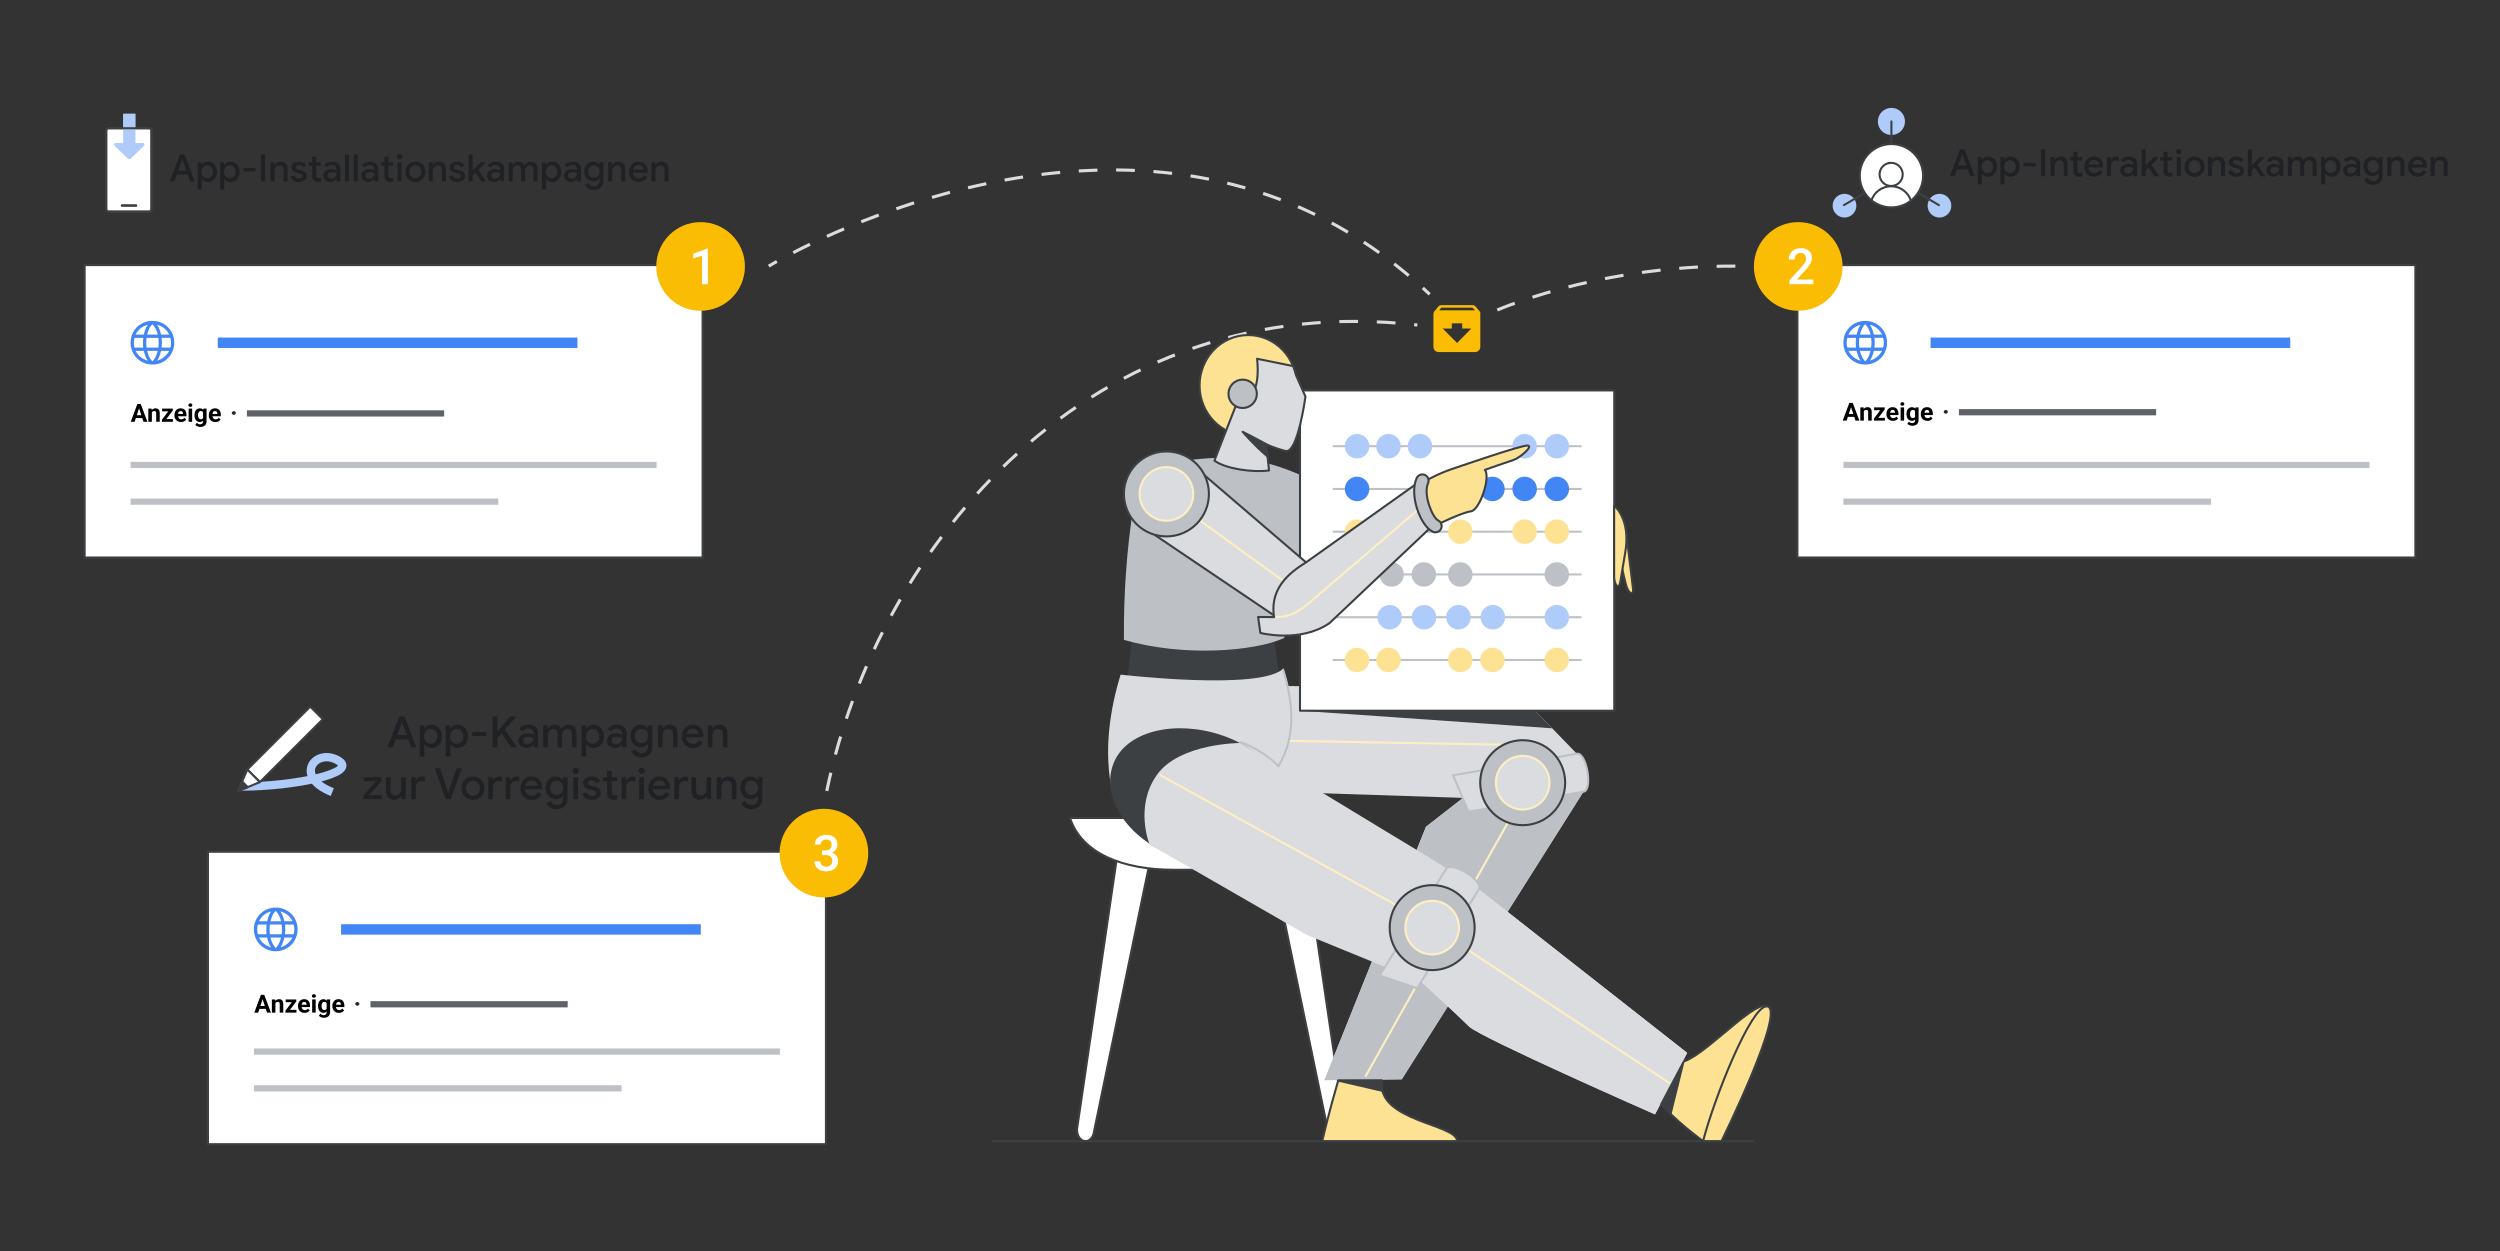 <?xml version="1.0" encoding="utf-8"?>
<!-- Generator: Adobe Illustrator 26.2.1, SVG Export Plug-In . SVG Version: 6.00 Build 0)  -->
<svg version="1.1" xmlns="http://www.w3.org/2000/svg" xmlns:xlink="http://www.w3.org/1999/xlink" x="0px" y="0px"
	 viewBox="0 0 1201 601" style="enable-background:new 0 0 1201 601;" xml:space="preserve">
<rect x="0" y="0" width="1201" height="601" fill="#333333" stroke="none"/>
<style type="text/css">
	.st0{fill:#FFFFFF;}
	.st1{fill:#3C4043;}
	.st2{fill:none;stroke:#BDC1C6;stroke-width:3;stroke-miterlimit:10;}
	.st3{fill:none;stroke:#4285F4;stroke-width:5;stroke-miterlimit:10;}
	.st4{fill:#4285F4;}
	.st5{fill:none;stroke:#5F6368;stroke-width:3;stroke-miterlimit:10;}
	.st6{fill:#282828;}
	.st7{fill:#FBBC04;}
	.st8{fill-rule:evenodd;clip-rule:evenodd;fill:#FFFFFF;stroke:#3C4043;}
	.st9{fill:none;stroke:#3C4043;stroke-linecap:round;stroke-linejoin:round;}
	.st10{fill-rule:evenodd;clip-rule:evenodd;fill:#D2E3FC;}
	.st11{fill:#AECBFA;}
	.st12{fill:none;stroke:#3C4043;}
	.st13{fill:none;stroke:#AECBFA;stroke-width:4;stroke-miterlimit:10;}
	.st14{fill:#FFFFFF;stroke:#3C4043;stroke-linecap:round;stroke-linejoin:round;stroke-miterlimit:10;}
	.st15{fill:#3C4043;stroke:#3C4043;stroke-linecap:round;stroke-linejoin:round;stroke-miterlimit:10;}
	.st16{fill:none;stroke:#DADCE0;stroke-width:1.5;stroke-miterlimit:10;}
	.st17{fill:none;stroke:#DADCE0;stroke-width:1.5;stroke-miterlimit:10;stroke-dasharray:8.977,8.977;}
	.st18{fill:none;stroke:#DADCE0;stroke-width:1.5;stroke-miterlimit:10;stroke-dasharray:9;}
	.st19{fill-rule:evenodd;clip-rule:evenodd;fill:#FBBC04;}
	.st20{fill:#BDC1C6;}
	.st21{fill:#DADCE0;}
	.st22{fill:none;stroke:#FEEFC3;stroke-miterlimit:10;}
	.st23{fill:#DADCE0;stroke:#BDC1C6;stroke-miterlimit:10;}
	.st24{fill:#BDC1C6;stroke:#3C4043;stroke-linecap:round;stroke-linejoin:round;stroke-miterlimit:10;}
	.st25{fill:#DADCE0;stroke:#FEEFC3;stroke-miterlimit:10;}
	.st26{fill:none;stroke:#BDC1C6;stroke-miterlimit:10;}
	.st27{fill:#FDE293;}
	.st28{fill:#FDE293;stroke:#3C4043;stroke-linecap:round;stroke-linejoin:round;stroke-miterlimit:10;}
	.st29{fill:none;stroke:#3C4043;stroke-linecap:round;stroke-linejoin:round;stroke-miterlimit:10;}
	.st30{fill:#DADCE0;stroke:#3C4043;stroke-linecap:round;stroke-linejoin:round;stroke-miterlimit:10;}
	.st31{fill:none;stroke:#BDC1C6;stroke-linecap:round;stroke-linejoin:round;stroke-miterlimit:10;}
	.st32{fill:#FFFFFF;stroke:#3C4043;}
	.st33{fill:#202124;}
</style>
<g id="Shapes">
	<g>
		<g>
			<rect x="863.47" y="127.34" class="st0" width="296.88" height="140.49"/>
			<path class="st1" d="M1159.85,127.84v139.49H863.97V127.84H1159.85 M1160.85,126.84h-1H863.97h-1v1v139.49v1h1h295.88h1v-1
				V127.84V126.84L1160.85,126.84z"/>
		</g>
		<g>
			<g>
				<line class="st2" x1="885.57" y1="223.35" x2="1138.26" y2="223.35"/>
			</g>
			<g>
				<line class="st2" x1="885.57" y1="241" x2="1062.2" y2="241"/>
			</g>
			<g>
				<g>
					<line class="st3" x1="927.44" y1="164.66" x2="1100.24" y2="164.66"/>
				</g>
				<path class="st4" d="M896.05,175.14c-1.47,0-2.84-0.28-4.12-0.83c-1.28-0.55-2.39-1.3-3.33-2.24s-1.69-2.06-2.23-3.34
					c-0.54-1.28-0.81-2.66-0.81-4.13s0.27-2.84,0.81-4.1c0.54-1.27,1.28-2.37,2.23-3.32s2.05-1.68,3.33-2.22
					c1.28-0.53,2.65-0.8,4.12-0.8s2.84,0.27,4.12,0.8c1.28,0.53,2.39,1.27,3.33,2.22s1.69,2.05,2.23,3.32
					c0.54,1.27,0.81,2.63,0.81,4.1s-0.27,2.84-0.81,4.13c-0.54,1.28-1.28,2.4-2.23,3.34s-2.05,1.69-3.33,2.24
					C898.89,174.87,897.52,175.14,896.05,175.14z M896.05,173.62c0.61-0.63,1.12-1.35,1.53-2.16s0.75-1.78,1.01-2.9h-5.06
					c0.24,1.05,0.57,1.99,0.98,2.83C894.93,172.23,895.44,172.98,896.05,173.62z M893.83,173.31c-0.44-0.66-0.81-1.38-1.13-2.15
					s-0.58-1.63-0.79-2.6h-3.93c0.66,1.24,1.43,2.22,2.31,2.92S892.34,172.8,893.83,173.31z M898.31,173.28
					c1.26-0.4,2.39-1,3.39-1.81c1-0.8,1.81-1.77,2.42-2.91h-3.91c-0.23,0.94-0.49,1.8-0.8,2.57S898.74,172.62,898.31,173.28z
					 M887.45,166.99h4.17c-0.05-0.47-0.08-0.9-0.09-1.27s-0.01-0.75-0.01-1.11c0-0.44,0.01-0.83,0.03-1.17s0.05-0.72,0.1-1.14h-4.19
					c-0.12,0.42-0.21,0.8-0.25,1.13c-0.04,0.33-0.07,0.73-0.07,1.18c0,0.45,0.02,0.86,0.07,1.22
					C887.25,166.18,887.33,166.57,887.45,166.99z M893.25,166.99h5.64c0.07-0.54,0.11-0.98,0.13-1.32c0.02-0.34,0.03-0.69,0.03-1.06
					c0-0.35-0.01-0.69-0.03-1.01c-0.02-0.32-0.06-0.76-0.13-1.3h-5.64c-0.07,0.54-0.11,0.97-0.13,1.3
					c-0.02,0.32-0.03,0.66-0.03,1.01c0,0.37,0.01,0.72,0.03,1.06S893.18,166.45,893.25,166.99z M900.46,166.99h4.19
					c0.12-0.42,0.21-0.81,0.25-1.17c0.04-0.36,0.07-0.76,0.07-1.22c0-0.45-0.02-0.85-0.07-1.18c-0.04-0.33-0.13-0.71-0.25-1.13
					h-4.17c0.05,0.61,0.09,1.08,0.1,1.4c0.02,0.32,0.03,0.62,0.03,0.9c0,0.38-0.01,0.75-0.04,1.09
					C900.55,166.03,900.51,166.47,900.46,166.99z M900.2,160.73h3.93c-0.58-1.21-1.37-2.21-2.37-3.01c-1-0.8-2.16-1.37-3.47-1.7
					c0.44,0.65,0.81,1.35,1.11,2.1C899.7,158.86,899.97,159.73,900.2,160.73z M893.54,160.73h5.09c-0.19-0.93-0.52-1.82-0.97-2.69
					c-0.45-0.87-0.99-1.63-1.6-2.29c-0.56,0.47-1.03,1.09-1.42,1.86C894.25,158.38,893.89,159.42,893.54,160.73z M887.98,160.73
					h3.96c0.19-0.94,0.44-1.79,0.73-2.53c0.3-0.74,0.67-1.46,1.13-2.16c-1.31,0.33-2.46,0.89-3.43,1.68
					C889.39,158.5,888.59,159.5,887.98,160.73z"/>
			</g>
			<g>
				<g>
					<line class="st5" x1="941.06" y1="198.04" x2="1035.8" y2="198.04"/>
				</g>
				<g id="Stark_-_YTADS_ad_badge_x5F_DE-17_00000088109105483345897430000006837891393029419937_">
					<path class="st6" d="M933.76,197.85c0-0.2,0.1-0.5,0.3-0.6c0.2-0.2,0.4-0.3,0.7-0.3c0.3,0,0.5,0.1,0.7,0.3
						c0.2,0.2,0.3,0.4,0.3,0.6s-0.1,0.5-0.3,0.6c-0.2,0.2-0.4,0.3-0.7,0.3c-0.3,0-0.5-0.1-0.7-0.3
						C933.86,198.35,933.76,198.15,933.76,197.85z"/>
					<g>
						<path d="M889.44,194.99l-2.32,7.08h-1.87l3.17-8.53h1.19l-0.17,1.46V194.99z M891.26,198.89v1.38h-4.5v-1.38H891.26z
							 M891.37,202.07l-2.33-7.08l-0.19-1.46h1.2l3.19,8.53h-1.88L891.37,202.07z"/>
						<path d="M895.39,197.08v4.99h-1.69v-6.34h1.58L895.39,197.08z M895.14,198.67h-0.46c0-0.47,0.06-0.89,0.18-1.27
							s0.29-0.7,0.51-0.97c0.22-0.27,0.48-0.47,0.78-0.62c0.3-0.15,0.64-0.21,1.02-0.21c0.3,0,0.57,0.04,0.81,0.13
							s0.46,0.22,0.64,0.41c0.18,0.19,0.31,0.44,0.41,0.74c0.1,0.3,0.14,0.69,0.14,1.13v4.04h-1.7V198c0-0.28-0.04-0.5-0.12-0.66
							s-0.19-0.27-0.34-0.33c-0.15-0.06-0.33-0.1-0.55-0.1c-0.22,0-0.42,0.04-0.59,0.13c-0.17,0.09-0.3,0.21-0.41,0.37
							c-0.11,0.16-0.19,0.34-0.24,0.55c-0.05,0.21-0.08,0.44-0.08,0.68V198.67z"/>
						<path d="M905.41,196.7l-4.04,5.37h-1.13v-1l4.03-5.34h1.15v0.97H905.41z M904.81,195.73v1.32h-4.48v-1.32H904.81z
							 M905.5,200.75v1.32h-4.82v-1.32H905.5z"/>
						<path d="M909.39,202.18c-0.49,0-0.93-0.08-1.32-0.24c-0.39-0.16-0.72-0.38-0.99-0.66c-0.27-0.28-0.48-0.61-0.62-0.98
							c-0.14-0.37-0.22-0.77-0.22-1.19v-0.23c0-0.48,0.07-0.92,0.21-1.32c0.14-0.4,0.33-0.74,0.59-1.04
							c0.26-0.3,0.57-0.52,0.93-0.68s0.78-0.24,1.24-0.24c0.46,0,0.85,0.07,1.2,0.22c0.35,0.15,0.64,0.36,0.88,0.63
							s0.42,0.6,0.54,0.98c0.12,0.38,0.18,0.8,0.18,1.27v0.7h-5.04v-1.12h3.38v-0.13c0-0.23-0.04-0.44-0.13-0.63
							c-0.09-0.19-0.21-0.33-0.38-0.44s-0.38-0.16-0.64-0.16c-0.22,0-0.41,0.05-0.57,0.15c-0.16,0.1-0.29,0.23-0.39,0.41
							c-0.1,0.18-0.17,0.38-0.22,0.62c-0.05,0.24-0.07,0.5-0.07,0.78v0.23c0,0.25,0.04,0.49,0.11,0.7c0.07,0.21,0.18,0.4,0.31,0.56
							s0.3,0.28,0.49,0.36s0.41,0.13,0.66,0.13c0.3,0,0.59-0.06,0.85-0.18s0.49-0.3,0.68-0.54l0.82,0.89
							c-0.13,0.19-0.31,0.38-0.54,0.55c-0.23,0.17-0.5,0.32-0.82,0.43c-0.32,0.11-0.69,0.17-1.1,0.17H909.39z"/>
						<path d="M912.94,194.07c0-0.25,0.09-0.45,0.26-0.61c0.17-0.16,0.4-0.24,0.69-0.24c0.29,0,0.51,0.08,0.69,0.24
							s0.26,0.36,0.26,0.61s-0.09,0.45-0.26,0.61c-0.17,0.16-0.4,0.24-0.69,0.24c-0.29,0-0.52-0.08-0.69-0.24
							C913.03,194.52,912.94,194.32,912.94,194.07z M914.74,195.72v6.34h-1.69v-6.33L914.74,195.72L914.74,195.72z"/>
						<path d="M915.88,198.97v-0.12c0-0.48,0.06-0.92,0.18-1.32c0.12-0.4,0.29-0.74,0.51-1.02c0.22-0.28,0.49-0.51,0.81-0.66
							c0.32-0.15,0.67-0.23,1.07-0.23c0.42,0,0.78,0.08,1.06,0.23c0.28,0.15,0.52,0.38,0.7,0.67c0.18,0.29,0.33,0.62,0.43,1.01
							c0.1,0.39,0.18,0.81,0.24,1.27v0.27c-0.06,0.44-0.15,0.85-0.26,1.23c-0.11,0.38-0.27,0.71-0.46,0.99s-0.43,0.5-0.71,0.66
							c-0.28,0.16-0.62,0.23-1.01,0.23c-0.39,0-0.74-0.08-1.06-0.24c-0.32-0.16-0.58-0.38-0.81-0.67c-0.23-0.29-0.39-0.63-0.51-1.02
							S915.88,199.43,915.88,198.97z M920.15,195.72h1.53v6.13c0,0.58-0.13,1.07-0.38,1.47c-0.25,0.4-0.61,0.71-1.07,0.92
							c-0.46,0.21-0.99,0.31-1.59,0.31c-0.27,0-0.55-0.04-0.84-0.11c-0.29-0.07-0.58-0.18-0.84-0.33c-0.26-0.15-0.49-0.34-0.67-0.56
							l0.74-1c0.2,0.23,0.42,0.4,0.68,0.53c0.26,0.13,0.54,0.19,0.86,0.19s0.56-0.06,0.77-0.17s0.37-0.27,0.49-0.49
							c0.12-0.22,0.17-0.47,0.17-0.77v-4.68l0.16-1.46L920.15,195.72z M917.57,198.84v0.12c0,0.26,0.03,0.51,0.08,0.73
							c0.05,0.22,0.13,0.43,0.24,0.6c0.11,0.17,0.24,0.31,0.4,0.4c0.16,0.09,0.35,0.14,0.58,0.14c0.31,0,0.56-0.07,0.76-0.2
							c0.2-0.13,0.34-0.31,0.44-0.54c0.1-0.23,0.15-0.5,0.17-0.8v-0.77c0-0.25-0.04-0.47-0.1-0.67s-0.14-0.37-0.25-0.51
							c-0.11-0.14-0.24-0.25-0.41-0.33s-0.37-0.12-0.6-0.12c-0.23,0-0.42,0.05-0.58,0.15c-0.16,0.1-0.3,0.24-0.4,0.41
							c-0.1,0.17-0.19,0.37-0.24,0.61c-0.05,0.24-0.08,0.48-0.08,0.75L917.57,198.84z"/>
						<path d="M925.9,202.18c-0.49,0-0.93-0.08-1.32-0.24c-0.39-0.16-0.72-0.38-0.99-0.66s-0.48-0.61-0.62-0.98
							c-0.14-0.37-0.22-0.77-0.22-1.19v-0.23c0-0.48,0.07-0.92,0.21-1.32c0.14-0.4,0.33-0.74,0.59-1.04
							c0.26-0.3,0.57-0.52,0.93-0.68s0.78-0.24,1.24-0.24s0.85,0.07,1.2,0.22c0.35,0.15,0.64,0.36,0.88,0.63s0.42,0.6,0.54,0.98
							c0.12,0.38,0.18,0.8,0.18,1.27v0.7h-5.04v-1.12h3.38v-0.13c0-0.23-0.04-0.44-0.13-0.63c-0.09-0.19-0.21-0.33-0.38-0.44
							s-0.38-0.16-0.64-0.16c-0.22,0-0.41,0.05-0.57,0.15c-0.16,0.1-0.29,0.23-0.39,0.41c-0.1,0.18-0.17,0.38-0.22,0.62
							c-0.05,0.24-0.07,0.5-0.07,0.78v0.23c0,0.25,0.04,0.49,0.11,0.7c0.07,0.21,0.18,0.4,0.31,0.56c0.13,0.16,0.3,0.28,0.49,0.36
							s0.41,0.13,0.66,0.13c0.3,0,0.59-0.06,0.85-0.18c0.26-0.12,0.49-0.3,0.68-0.54l0.82,0.89c-0.13,0.19-0.31,0.38-0.54,0.55
							c-0.23,0.17-0.5,0.32-0.82,0.43s-0.69,0.17-1.1,0.17H925.9z"/>
					</g>
				</g>
			</g>
		</g>
	</g>
	<circle class="st7" cx="863.87" cy="128" r="21.3"/>
	<g>
		<g>
			<rect x="40.65" y="127.34" class="st0" width="296.88" height="140.49"/>
			<path class="st1" d="M337.03,127.84v139.49H41.15V127.84H337.03 M338.03,126.84h-1H41.15h-1v1v139.49v1h1h295.88h1v-1V127.84
				V126.84L338.03,126.84z"/>
		</g>
		<g>
			<g>
				<g>
					<line class="st5" x1="118.61" y1="198.61" x2="213.36" y2="198.61"/>
				</g>
				<g id="Stark_-_YTADS_ad_badge_x5F_DE-17_00000053524769687130300950000016419734825691727254_">
					<path class="st6" d="M111.32,198.41c0-0.2,0.1-0.5,0.3-0.6c0.2-0.2,0.4-0.3,0.7-0.3c0.3,0,0.5,0.1,0.7,0.3
						c0.2,0.2,0.3,0.4,0.3,0.6s-0.1,0.5-0.3,0.6c-0.2,0.2-0.4,0.3-0.7,0.3c-0.3,0-0.5-0.1-0.7-0.3
						C111.42,198.91,111.32,198.71,111.32,198.41z"/>
					<g>
						<path d="M67,195.55l-2.32,7.08h-1.87l3.17-8.53h1.19L67,195.56V195.55z M68.82,199.45v1.38h-4.5v-1.38H68.82z M68.93,202.63
							l-2.33-7.08l-0.19-1.46h1.2l3.19,8.53L68.93,202.63L68.93,202.63z"/>
						<path d="M72.95,197.64v4.99h-1.69v-6.34h1.58L72.95,197.64z M72.7,199.23h-0.46c0-0.47,0.06-0.89,0.18-1.27
							c0.12-0.38,0.29-0.7,0.51-0.97c0.22-0.27,0.48-0.47,0.78-0.62c0.3-0.15,0.64-0.21,1.02-0.21c0.3,0,0.57,0.04,0.81,0.13
							c0.24,0.09,0.46,0.22,0.64,0.41c0.18,0.19,0.31,0.44,0.41,0.74s0.14,0.69,0.14,1.13v4.04h-1.7v-4.05
							c0-0.28-0.04-0.5-0.12-0.66c-0.08-0.16-0.19-0.27-0.34-0.33s-0.33-0.1-0.55-0.1s-0.42,0.04-0.59,0.13
							c-0.17,0.09-0.3,0.21-0.41,0.37c-0.11,0.16-0.19,0.34-0.24,0.55c-0.05,0.21-0.08,0.44-0.08,0.68V199.23z"/>
						<path d="M82.97,197.26l-4.04,5.37H77.8v-1l4.03-5.34h1.15v0.97H82.97z M82.37,196.29v1.32h-4.48v-1.32
							C77.89,196.29,82.37,196.29,82.37,196.29z M83.06,201.31v1.32h-4.82v-1.32H83.06z"/>
						<path d="M86.95,202.74c-0.49,0-0.93-0.08-1.32-0.24c-0.39-0.16-0.72-0.38-0.99-0.66c-0.27-0.28-0.48-0.61-0.62-0.98
							c-0.14-0.37-0.22-0.77-0.22-1.19v-0.23c0-0.48,0.07-0.92,0.21-1.32c0.14-0.4,0.33-0.74,0.59-1.04
							c0.26-0.3,0.57-0.52,0.93-0.68s0.78-0.24,1.24-0.24s0.85,0.07,1.2,0.22c0.35,0.15,0.64,0.36,0.88,0.63
							c0.24,0.27,0.42,0.6,0.54,0.98c0.12,0.38,0.18,0.8,0.18,1.27v0.7h-5.04v-1.12h3.38v-0.13c0-0.23-0.04-0.44-0.13-0.63
							c-0.09-0.19-0.21-0.33-0.38-0.44s-0.38-0.16-0.64-0.16c-0.22,0-0.41,0.05-0.57,0.15c-0.16,0.1-0.29,0.23-0.39,0.41
							c-0.1,0.18-0.17,0.38-0.22,0.62c-0.05,0.24-0.07,0.5-0.07,0.78v0.23c0,0.25,0.04,0.49,0.11,0.7c0.07,0.21,0.18,0.4,0.31,0.56
							c0.13,0.16,0.3,0.28,0.49,0.36c0.19,0.08,0.41,0.13,0.66,0.13c0.3,0,0.59-0.06,0.85-0.18c0.26-0.12,0.49-0.3,0.68-0.54
							l0.82,0.89c-0.13,0.19-0.31,0.38-0.54,0.55c-0.23,0.17-0.5,0.32-0.82,0.43s-0.69,0.17-1.1,0.17H86.95z"/>
						<path d="M90.5,194.63c0-0.25,0.09-0.45,0.26-0.61s0.4-0.24,0.69-0.24s0.51,0.08,0.69,0.24s0.26,0.36,0.26,0.61
							s-0.09,0.45-0.26,0.61c-0.17,0.16-0.4,0.24-0.69,0.24s-0.52-0.08-0.69-0.24S90.5,194.88,90.5,194.63z M92.3,196.28v6.34h-1.69
							v-6.33h1.69V196.28z"/>
						<path d="M93.44,199.53v-0.12c0-0.48,0.06-0.92,0.18-1.32c0.12-0.4,0.29-0.74,0.51-1.02s0.49-0.51,0.81-0.66
							c0.32-0.15,0.67-0.23,1.07-0.23c0.42,0,0.78,0.08,1.06,0.23c0.28,0.15,0.52,0.38,0.7,0.67c0.18,0.29,0.33,0.62,0.43,1.01
							s0.18,0.81,0.24,1.27v0.27c-0.06,0.44-0.15,0.85-0.26,1.23c-0.11,0.38-0.27,0.71-0.46,0.99c-0.19,0.28-0.43,0.5-0.71,0.66
							s-0.62,0.23-1.01,0.23s-0.74-0.08-1.06-0.24c-0.32-0.16-0.58-0.38-0.81-0.67c-0.23-0.29-0.39-0.63-0.51-1.02
							C93.5,200.42,93.44,199.99,93.44,199.53z M97.71,196.28h1.53v6.13c0,0.58-0.13,1.07-0.38,1.47c-0.25,0.4-0.61,0.71-1.07,0.92
							c-0.46,0.21-0.99,0.31-1.59,0.31c-0.27,0-0.55-0.04-0.84-0.11c-0.29-0.07-0.58-0.18-0.84-0.33c-0.26-0.15-0.49-0.34-0.67-0.56
							l0.74-1c0.2,0.23,0.42,0.4,0.68,0.53c0.26,0.13,0.54,0.19,0.86,0.19s0.56-0.06,0.77-0.17s0.37-0.27,0.49-0.49
							c0.12-0.22,0.17-0.47,0.17-0.77v-4.68l0.16-1.46L97.71,196.28z M95.13,199.4v0.12c0,0.26,0.03,0.51,0.08,0.73
							c0.05,0.22,0.13,0.43,0.24,0.6s0.24,0.31,0.4,0.4c0.16,0.09,0.35,0.14,0.58,0.14c0.31,0,0.56-0.07,0.76-0.2
							c0.2-0.13,0.34-0.31,0.44-0.54s0.15-0.5,0.17-0.8v-0.77c0-0.25-0.04-0.47-0.1-0.67s-0.14-0.37-0.25-0.51s-0.24-0.25-0.41-0.33
							s-0.37-0.12-0.6-0.12c-0.23,0-0.42,0.05-0.58,0.15s-0.3,0.24-0.4,0.41c-0.1,0.17-0.19,0.37-0.24,0.61
							c-0.05,0.24-0.08,0.48-0.08,0.75L95.13,199.4z"/>
						<path d="M103.46,202.74c-0.49,0-0.93-0.08-1.32-0.24c-0.39-0.16-0.72-0.38-0.99-0.66c-0.27-0.28-0.48-0.61-0.62-0.98
							c-0.14-0.37-0.22-0.77-0.22-1.19v-0.23c0-0.48,0.07-0.92,0.21-1.32c0.14-0.4,0.33-0.74,0.59-1.04
							c0.26-0.3,0.57-0.52,0.93-0.68s0.78-0.24,1.24-0.24c0.46,0,0.85,0.07,1.2,0.22c0.35,0.15,0.64,0.36,0.88,0.63
							c0.24,0.27,0.42,0.6,0.54,0.98s0.18,0.8,0.18,1.27v0.7h-5.04v-1.12h3.38v-0.13c0-0.23-0.04-0.44-0.13-0.63
							c-0.09-0.19-0.21-0.33-0.38-0.44c-0.17-0.11-0.38-0.16-0.64-0.16c-0.22,0-0.41,0.05-0.57,0.15c-0.16,0.1-0.29,0.23-0.39,0.41
							c-0.1,0.18-0.17,0.38-0.22,0.62c-0.05,0.24-0.07,0.5-0.07,0.78v0.23c0,0.25,0.04,0.49,0.11,0.7c0.07,0.21,0.18,0.4,0.31,0.56
							c0.13,0.16,0.3,0.28,0.49,0.36s0.41,0.13,0.66,0.13c0.3,0,0.59-0.06,0.85-0.18c0.26-0.12,0.49-0.3,0.68-0.54l0.82,0.89
							c-0.13,0.19-0.31,0.38-0.54,0.55c-0.23,0.17-0.5,0.32-0.82,0.43s-0.69,0.17-1.1,0.17H103.46z"/>
					</g>
				</g>
			</g>
			<g>
				<line class="st2" x1="62.74" y1="223.35" x2="315.43" y2="223.35"/>
			</g>
			<g>
				<line class="st2" x1="62.74" y1="241" x2="239.37" y2="241"/>
			</g>
			<g>
				<g>
					<line class="st3" x1="104.61" y1="164.66" x2="277.41" y2="164.66"/>
				</g>
				<path class="st4" d="M73.22,175.14c-1.47,0-2.84-0.28-4.12-0.83s-2.39-1.3-3.33-2.24s-1.69-2.06-2.23-3.34
					c-0.54-1.28-0.81-2.66-0.81-4.13s0.27-2.84,0.81-4.1c0.54-1.27,1.28-2.37,2.23-3.32s2.05-1.68,3.33-2.22s2.65-0.8,4.12-0.8
					s2.84,0.27,4.12,0.8s2.39,1.27,3.33,2.22s1.69,2.05,2.23,3.32c0.54,1.27,0.81,2.63,0.81,4.1s-0.27,2.84-0.81,4.13
					c-0.54,1.28-1.28,2.4-2.23,3.34s-2.05,1.69-3.33,2.24S74.69,175.14,73.22,175.14z M73.22,173.62c0.61-0.63,1.12-1.35,1.53-2.16
					c0.41-0.81,0.75-1.78,1.01-2.9h-5.06c0.24,1.05,0.57,1.99,0.98,2.83S72.61,172.98,73.22,173.62z M71,173.31
					c-0.44-0.66-0.81-1.38-1.13-2.15s-0.58-1.63-0.79-2.6h-3.93c0.66,1.24,1.43,2.22,2.31,2.92C68.33,172.2,69.51,172.8,71,173.31z
					 M75.48,173.28c1.26-0.4,2.39-1,3.39-1.81c1-0.8,1.81-1.77,2.42-2.91h-3.91c-0.23,0.94-0.49,1.8-0.8,2.57
					C76.29,171.9,75.92,172.62,75.48,173.28z M64.63,166.99h4.17c-0.05-0.47-0.08-0.9-0.09-1.27c-0.01-0.38-0.01-0.75-0.01-1.11
					c0-0.44,0.01-0.83,0.03-1.17c0.02-0.34,0.05-0.72,0.1-1.14h-4.19c-0.12,0.42-0.21,0.8-0.25,1.13c-0.04,0.33-0.07,0.73-0.07,1.18
					c0,0.45,0.02,0.86,0.07,1.22C64.42,166.18,64.5,166.57,64.63,166.99z M70.42,166.99h5.64c0.07-0.54,0.11-0.98,0.13-1.32
					c0.02-0.34,0.03-0.69,0.03-1.06c0-0.35-0.01-0.69-0.03-1.01c-0.02-0.32-0.06-0.76-0.13-1.3h-5.64c-0.07,0.54-0.11,0.97-0.13,1.3
					c-0.02,0.32-0.03,0.66-0.03,1.01c0,0.37,0.01,0.72,0.03,1.06C70.31,166.01,70.35,166.45,70.42,166.99z M77.63,166.99h4.19
					c0.12-0.42,0.21-0.81,0.25-1.17c0.04-0.36,0.07-0.76,0.07-1.22c0-0.45-0.02-0.85-0.07-1.18c-0.04-0.33-0.13-0.71-0.25-1.13
					h-4.17c0.05,0.61,0.09,1.08,0.1,1.4c0.02,0.32,0.03,0.62,0.03,0.9c0,0.38-0.01,0.75-0.04,1.09S77.68,166.47,77.63,166.99z
					 M77.37,160.73h3.93c-0.58-1.21-1.37-2.21-2.37-3.01c-1-0.8-2.16-1.37-3.47-1.7c0.44,0.65,0.81,1.35,1.11,2.1
					C76.87,158.86,77.14,159.73,77.37,160.73z M70.71,160.73h5.09c-0.19-0.93-0.52-1.82-0.97-2.69c-0.45-0.87-0.99-1.63-1.6-2.29
					c-0.56,0.47-1.03,1.09-1.42,1.86C71.42,158.38,71.06,159.42,70.71,160.73z M65.15,160.73h3.96c0.19-0.94,0.44-1.79,0.73-2.53
					c0.3-0.74,0.67-1.46,1.13-2.16c-1.31,0.33-2.46,0.89-3.43,1.68C66.56,158.5,65.76,159.5,65.15,160.73z"/>
			</g>
		</g>
	</g>
	<circle class="st7" cx="336.56" cy="128" r="21.3"/>
	<g>
		<path class="st8" d="M71.63,101.66H52.16c-0.63,0-1.14-0.51-1.14-1.14V62.73c0-0.63,0.51-1.14,1.14-1.14h19.47
			c0.63,0,1.14,0.51,1.14,1.14v37.79C72.77,101.15,72.26,101.66,71.63,101.66z"/>
		<path class="st9" d="M58.54,98.74h6.87"/>
		<path class="st10" d="M59.23,54.68v14.03H55.7c-0.74,0-1.11,0.86-0.59,1.36l6.42,6.15c0.33,0.31,0.85,0.31,1.18,0l6.42-6.15
			c0.52-0.5,0.15-1.36-0.59-1.36h-3.53V54.68"/>
		<path class="st11" d="M59.23,54.68v14.03H55.7c-0.74,0-1.11,0.86-0.59,1.36l6.42,6.15c0.33,0.31,0.85,0.31,1.18,0l6.42-6.15
			c0.52-0.5,0.15-1.36-0.59-1.36h-3.53V54.68H59.23z"/>
		<path class="st12" d="M71.63,101.66H52.16c-0.63,0-1.14-0.51-1.14-1.14V62.73c0-0.63,0.51-1.14,1.14-1.14h19.47
			c0.63,0,1.14,0.51,1.14,1.14v37.79C72.77,101.15,72.26,101.66,71.63,101.66z"/>
		<path class="st9" d="M58.54,98.74h6.87"/>
	</g>
	<g>
		<g>
			<rect x="99.9" y="409.18" class="st0" width="296.88" height="140.49"/>
			<path class="st1" d="M396.28,409.68v139.49H100.4V409.68H396.28 M397.28,408.68h-1H100.4h-1v1v139.49v1h1h295.88h1v-1V409.68
				V408.68L397.28,408.68z"/>
		</g>
		<g>
			<g>
				<line class="st2" x1="121.99" y1="505.19" x2="374.68" y2="505.19"/>
			</g>
			<g>
				<line class="st2" x1="121.99" y1="522.84" x2="298.62" y2="522.84"/>
			</g>
			<g>
				<g>
					<line class="st3" x1="163.86" y1="446.5" x2="336.66" y2="446.5"/>
				</g>
				<path class="st4" d="M132.47,456.98c-1.47,0-2.84-0.28-4.12-0.83c-1.28-0.55-2.39-1.3-3.33-2.24c-0.94-0.94-1.69-2.06-2.23-3.34
					s-0.81-2.66-0.81-4.13s0.27-2.84,0.81-4.1c0.54-1.27,1.28-2.37,2.23-3.32s2.05-1.68,3.33-2.22c1.28-0.53,2.65-0.8,4.12-0.8
					s2.84,0.27,4.12,0.8c1.28,0.53,2.39,1.27,3.33,2.22s1.69,2.05,2.23,3.32c0.54,1.27,0.81,2.63,0.81,4.1s-0.27,2.84-0.81,4.13
					c-0.54,1.28-1.28,2.4-2.23,3.34c-0.94,0.94-2.05,1.69-3.33,2.24C135.31,456.71,133.94,456.98,132.47,456.98z M132.47,455.46
					c0.61-0.63,1.12-1.35,1.53-2.16s0.75-1.78,1.01-2.9h-5.06c0.24,1.05,0.57,1.99,0.98,2.83S131.86,454.82,132.47,455.46z
					 M130.25,455.15c-0.44-0.66-0.81-1.38-1.13-2.15c-0.31-0.77-0.58-1.63-0.79-2.6h-3.93c0.66,1.24,1.43,2.22,2.31,2.92
					C127.58,454.03,128.76,454.64,130.25,455.15z M134.73,455.12c1.26-0.4,2.39-1,3.39-1.81c1-0.8,1.81-1.77,2.42-2.91h-3.91
					c-0.23,0.94-0.49,1.8-0.8,2.57C135.54,453.74,135.17,454.46,134.73,455.12z M123.88,448.83h4.17c-0.05-0.47-0.08-0.9-0.09-1.27
					c-0.01-0.38-0.01-0.75-0.01-1.11c0-0.44,0.01-0.83,0.03-1.17c0.02-0.34,0.05-0.72,0.1-1.14h-4.19c-0.12,0.42-0.21,0.8-0.25,1.13
					c-0.04,0.33-0.07,0.73-0.07,1.18c0,0.45,0.02,0.86,0.07,1.22C123.67,448.02,123.75,448.41,123.88,448.83z M129.67,448.83h5.64
					c0.07-0.54,0.11-0.98,0.13-1.32s0.03-0.69,0.03-1.06c0-0.35-0.01-0.69-0.03-1.01c-0.02-0.32-0.06-0.76-0.13-1.3h-5.64
					c-0.07,0.54-0.11,0.97-0.13,1.3c-0.02,0.32-0.03,0.66-0.03,1.01c0,0.37,0.01,0.72,0.03,1.06
					C129.56,447.85,129.6,448.29,129.67,448.83z M136.88,448.83h4.19c0.12-0.42,0.21-0.81,0.25-1.17c0.04-0.36,0.07-0.76,0.07-1.22
					c0-0.45-0.02-0.85-0.07-1.18c-0.04-0.33-0.13-0.71-0.25-1.13h-4.17c0.05,0.61,0.09,1.08,0.1,1.4c0.02,0.32,0.03,0.62,0.03,0.9
					c0,0.38-0.01,0.75-0.04,1.09S136.93,448.31,136.88,448.83z M136.62,442.57h3.93c-0.58-1.21-1.37-2.21-2.37-3.01
					c-1-0.8-2.16-1.37-3.47-1.7c0.44,0.65,0.81,1.35,1.11,2.1C136.12,440.7,136.39,441.57,136.62,442.57z M129.96,442.57h5.09
					c-0.19-0.93-0.52-1.82-0.97-2.69s-0.99-1.63-1.6-2.29c-0.56,0.47-1.03,1.09-1.42,1.86S130.31,441.25,129.96,442.57z
					 M124.4,442.57h3.96c0.19-0.94,0.44-1.79,0.73-2.53c0.3-0.74,0.67-1.46,1.13-2.16c-1.31,0.33-2.46,0.89-3.43,1.68
					C125.81,440.34,125.01,441.34,124.4,442.57z"/>
			</g>
			<g>
				<g>
					<line class="st5" x1="177.97" y1="482.45" x2="272.72" y2="482.45"/>
				</g>
				<g id="Stark_-_YTADS_ad_badge_x5F_DE-17_00000103949684987279387850000015589711666718723507_">
					<path class="st6" d="M170.67,482.25c0-0.2,0.1-0.5,0.3-0.6c0.2-0.2,0.4-0.3,0.7-0.3s0.5,0.1,0.7,0.3c0.2,0.2,0.3,0.4,0.3,0.6
						c0,0.2-0.1,0.5-0.3,0.6c-0.2,0.2-0.4,0.3-0.7,0.3s-0.5-0.1-0.7-0.3C170.77,482.75,170.67,482.55,170.67,482.25z"/>
					<g>
						<path d="M126.35,479.39l-2.32,7.08h-1.87l3.17-8.53h1.19l-0.17,1.46V479.39z M128.17,483.29v1.38h-4.5v-1.38H128.17z
							 M128.28,486.47l-2.33-7.08l-0.19-1.46h1.2l3.19,8.53L128.28,486.47L128.28,486.47z"/>
						<path d="M132.3,481.48v4.99h-1.69v-6.34h1.58C132.19,480.13,132.3,481.48,132.3,481.48z M132.05,483.07h-0.46
							c0-0.47,0.06-0.89,0.18-1.27c0.12-0.38,0.29-0.7,0.51-0.97s0.48-0.47,0.78-0.62s0.64-0.21,1.02-0.21
							c0.3,0,0.57,0.04,0.81,0.13s0.46,0.22,0.64,0.41c0.18,0.19,0.31,0.44,0.41,0.74c0.1,0.3,0.14,0.69,0.14,1.13v4.04h-1.7v-4.05
							c0-0.28-0.04-0.5-0.12-0.66s-0.19-0.27-0.34-0.33c-0.15-0.06-0.33-0.1-0.55-0.1s-0.42,0.04-0.59,0.13s-0.3,0.21-0.41,0.37
							c-0.11,0.16-0.19,0.34-0.24,0.55c-0.05,0.21-0.08,0.44-0.08,0.68V483.07z"/>
						<path d="M142.32,481.1l-4.04,5.37h-1.13v-1l4.03-5.34h1.15v0.97H142.32z M141.72,480.13v1.32h-4.48v-1.32H141.72z
							 M142.41,485.15v1.32h-4.82v-1.32H142.41z"/>
						<path d="M146.3,486.58c-0.49,0-0.93-0.08-1.32-0.24c-0.39-0.16-0.72-0.38-0.99-0.66c-0.27-0.28-0.48-0.61-0.62-0.98
							s-0.22-0.77-0.22-1.19v-0.23c0-0.48,0.07-0.92,0.21-1.32s0.33-0.74,0.59-1.04s0.57-0.52,0.93-0.68s0.78-0.24,1.24-0.24
							c0.46,0,0.85,0.07,1.2,0.22c0.35,0.15,0.64,0.36,0.88,0.63c0.24,0.27,0.42,0.6,0.54,0.98c0.12,0.38,0.18,0.8,0.18,1.27v0.7
							h-5.04v-1.12h3.38v-0.13c0-0.23-0.04-0.44-0.13-0.63s-0.21-0.33-0.38-0.44c-0.17-0.11-0.38-0.16-0.64-0.16
							c-0.22,0-0.41,0.05-0.57,0.15c-0.16,0.1-0.29,0.23-0.39,0.41c-0.1,0.18-0.17,0.38-0.22,0.62c-0.05,0.24-0.07,0.5-0.07,0.78
							v0.23c0,0.25,0.04,0.49,0.11,0.7c0.07,0.21,0.18,0.4,0.31,0.56c0.13,0.16,0.3,0.28,0.49,0.36c0.19,0.08,0.41,0.13,0.66,0.13
							c0.3,0,0.59-0.06,0.85-0.18c0.26-0.12,0.49-0.3,0.68-0.54l0.82,0.89c-0.13,0.19-0.31,0.38-0.54,0.55
							c-0.23,0.17-0.5,0.32-0.82,0.43c-0.32,0.11-0.69,0.17-1.1,0.17H146.3z"/>
						<path d="M149.85,478.47c0-0.25,0.09-0.45,0.26-0.61s0.4-0.24,0.69-0.24c0.29,0,0.51,0.08,0.69,0.24
							c0.18,0.16,0.26,0.36,0.26,0.61s-0.09,0.45-0.26,0.61c-0.17,0.16-0.4,0.24-0.69,0.24c-0.29,0-0.52-0.08-0.69-0.24
							S149.85,478.72,149.85,478.47z M151.65,480.12v6.34h-1.69v-6.33L151.65,480.12L151.65,480.12z"/>
						<path d="M152.79,483.37v-0.12c0-0.48,0.06-0.92,0.18-1.32c0.12-0.4,0.29-0.74,0.51-1.02s0.49-0.51,0.81-0.66
							c0.32-0.15,0.67-0.23,1.07-0.23c0.42,0,0.78,0.08,1.06,0.23c0.28,0.15,0.52,0.38,0.7,0.67c0.18,0.29,0.33,0.62,0.43,1.01
							c0.1,0.39,0.18,0.81,0.24,1.27v0.27c-0.06,0.44-0.15,0.85-0.26,1.23c-0.11,0.38-0.27,0.71-0.46,0.99s-0.43,0.5-0.71,0.66
							s-0.62,0.23-1.01,0.23s-0.74-0.08-1.06-0.24c-0.32-0.16-0.58-0.38-0.81-0.67s-0.39-0.63-0.51-1.02
							C152.85,484.26,152.79,483.83,152.79,483.37z M157.06,480.12h1.53v6.13c0,0.58-0.13,1.07-0.38,1.47
							c-0.25,0.4-0.61,0.71-1.07,0.92c-0.46,0.21-0.99,0.31-1.59,0.31c-0.27,0-0.55-0.04-0.84-0.11c-0.29-0.07-0.58-0.18-0.84-0.33
							s-0.49-0.34-0.67-0.56l0.74-1c0.2,0.23,0.42,0.4,0.68,0.53c0.26,0.13,0.54,0.19,0.86,0.19c0.32,0,0.56-0.06,0.77-0.17
							c0.21-0.11,0.37-0.27,0.49-0.49c0.12-0.22,0.17-0.47,0.17-0.77v-4.68l0.16-1.46L157.06,480.12z M154.48,483.24v0.12
							c0,0.26,0.03,0.51,0.08,0.73c0.05,0.22,0.13,0.43,0.24,0.6c0.11,0.17,0.24,0.31,0.4,0.4c0.16,0.09,0.35,0.14,0.58,0.14
							c0.31,0,0.56-0.07,0.76-0.2c0.2-0.13,0.34-0.31,0.44-0.54c0.1-0.23,0.15-0.5,0.17-0.8v-0.77c0-0.25-0.04-0.47-0.1-0.67
							c-0.06-0.2-0.14-0.37-0.25-0.51c-0.11-0.14-0.24-0.25-0.41-0.33c-0.17-0.08-0.37-0.12-0.6-0.12c-0.23,0-0.42,0.05-0.58,0.15
							c-0.16,0.1-0.3,0.24-0.4,0.41c-0.1,0.17-0.19,0.37-0.24,0.61c-0.05,0.24-0.08,0.48-0.08,0.75L154.48,483.24z"/>
						<path d="M162.81,486.58c-0.49,0-0.93-0.08-1.32-0.24c-0.39-0.16-0.72-0.38-0.99-0.66c-0.27-0.28-0.48-0.61-0.62-0.98
							s-0.22-0.77-0.22-1.19v-0.23c0-0.48,0.07-0.92,0.21-1.32s0.33-0.74,0.59-1.04s0.57-0.52,0.93-0.68s0.78-0.24,1.24-0.24
							c0.46,0,0.85,0.07,1.2,0.22c0.35,0.15,0.64,0.36,0.88,0.63c0.24,0.27,0.42,0.6,0.54,0.98c0.12,0.38,0.18,0.8,0.18,1.27v0.7
							h-5.04v-1.12h3.38v-0.13c0-0.23-0.04-0.44-0.13-0.63s-0.21-0.33-0.38-0.44c-0.17-0.11-0.38-0.16-0.64-0.16
							c-0.22,0-0.41,0.05-0.57,0.15c-0.16,0.1-0.29,0.23-0.39,0.41c-0.1,0.18-0.17,0.38-0.22,0.62c-0.05,0.24-0.07,0.5-0.07,0.78
							v0.23c0,0.25,0.04,0.49,0.11,0.7c0.07,0.21,0.18,0.4,0.31,0.56c0.13,0.16,0.3,0.28,0.49,0.36c0.19,0.08,0.41,0.13,0.66,0.13
							c0.3,0,0.59-0.06,0.85-0.18c0.26-0.12,0.49-0.3,0.68-0.54l0.82,0.89c-0.13,0.19-0.31,0.38-0.54,0.55
							c-0.23,0.17-0.5,0.32-0.82,0.43c-0.32,0.11-0.69,0.17-1.1,0.17H162.81z"/>
					</g>
				</g>
			</g>
		</g>
	</g>
	<circle class="st7" cx="395.81" cy="409.84" r="21.3"/>
	<g>
		<path class="st13" d="M115.66,377.85c25.62,0,56.69-6.48,46.98-12.39c-10.86-6.61-22.1,7.54-3.01,15.07"/>
		<path class="st14" d="M155.05,345.5l-6.02-6.02l-30.22,30.22l6.02,6.02L155.05,345.5z"/>
		<path class="st14" d="M118.81,369.7l6.02,6.02l-10.33,4.26c-0.05,0.02-0.13-0.06-0.1-0.11L118.81,369.7z"/>
		<path class="st15" d="M116.39,375.51l2.63,2.63L114.5,380c-0.02,0.01-0.06-0.03-0.05-0.05L116.39,375.51z"/>
	</g>
	<g>
		<g>
			<path class="st16" d="M369.29,127.84c0,0,1.35-0.82,3.9-2.25"/>
			<path class="st17" d="M381.09,121.36c41.9-21.61,186.95-84.44,299.08,13.98"/>
			<path class="st16" d="M683.52,138.33c1.1,1.01,2.2,2.03,3.3,3.06"/>
		</g>
	</g>
	<path class="st18" d="M397.18,379.98c24.25-117.7,127.24-241.77,283.7-223.84"/>
	<path class="st18" d="M833.67,127.84c-68.13-0.27-116.8,22.12-116.8,22.12"/>
	<path class="st19" d="M710.66,149.36l-1.76-2.1c-0.35-0.42-0.86-0.67-1.41-0.67h-15.04c-0.56,0.01-1.1,0.25-1.47,0.67l-1.74,2.1
		c-0.39,0.44-0.61,1.01-0.62,1.6v15.69c0,1.37,1.11,2.48,2.48,2.48c0.01,0,0.01,0,0.02,0h17.52c1.37,0,2.49-1.11,2.5-2.48v-15.69
		C711.26,150.38,711.08,149.78,710.66,149.36z M699.99,164.77l-6.94-6.95h4.4v-2.48h5v2.48h4.34L699.99,164.77z M691.38,149.07
		l1-1.26h15l1.22,1.26H691.38z"/>
	<g>
		<path class="st15" d="M544.66,303.27l-2.74,25.21c2.11,17.12,74.05,13.01,71.95-4.11l-3.22-25.05L544.66,303.27z"/>
		<path class="st20" d="M616.87,306.53c-14.22,6.38-48.12,9.19-76.94,0.87c-0.45-48.73,8.12-82.64,8.12-82.64s30.94-6.58,48.68-4.52
			c17.74,2.06,32.8,10.26,32.8,10.26l-0.54,41L616.87,306.53z"/>
		<path class="st14" d="M554.08,405.81l-28.55,137.95c-0.35,2.56-2.06,4.44-4.02,4.44c-2.43,0-4.32-2.73-4.09-5.88l20.06-136.51
			H554.08z"/>
		<path class="st14" d="M609.43,405.4l28.55,137.95c0.35,2.56,2.06,4.44,4.04,4.44c2.41,0,4.3-2.73,4.06-5.88L626.02,405.4H609.43z"
			/>
		<g>
			<polygon class="st21" points="636.23,518.93 685.03,397.17 702.86,383.3 597.44,379.85 600.5,329.42 727,330.61 757.52,362.1 
				760.7,380.33 673.41,518.5 			"/>
		</g>
		<polygon class="st20" points="757.72,363.25 702.86,383.3 685.03,397.17 636.23,518.93 673.41,518.5 760.7,380.33 		"/>
		<polyline class="st22" points="599.11,355.58 727.83,357.84 729.96,385.21 655.86,517.3 		"/>
		<path class="st23" d="M705.46,389.92l-7.4-17.47l59.47-10.35c4.65-0.81,7.82,17.42,3.17,18.23L705.46,389.92z"/>
		<circle class="st24" cx="731.5" cy="376" r="20.41"/>
		<circle class="st25" cx="731.5" cy="376" r="12.88"/>
		<g>
			<path class="st14" d="M624.52,187.55H775.5v153.87H624.52V187.55z"/>
			<g>
				<line class="st26" x1="640.22" y1="296.51" x2="759.8" y2="296.51"/>
				<path class="st11" d="M747.9,302.4c-3.25,0-5.89-2.63-5.89-5.88c0-3.27,2.64-5.9,5.89-5.9c3.25,0,5.89,2.63,5.89,5.9
					C753.79,299.77,751.16,302.4,747.9,302.4z"/>
				<path class="st11" d="M717.17,302.4c-3.25,0-5.89-2.63-5.89-5.88c0-3.25,2.64-5.9,5.89-5.9c3.25,0,5.89,2.65,5.89,5.9
					C723.06,299.77,720.42,302.4,717.17,302.4z"/>
				<path class="st11" d="M667.59,302.4c-3.25,0-5.89-2.63-5.89-5.88c0-3.25,2.64-5.9,5.89-5.9c3.25,0,5.89,2.65,5.89,5.9
					C673.47,299.77,670.84,302.4,667.59,302.4z"/>
				<path class="st11" d="M700.64,302.4c-3.25,0-5.89-2.63-5.89-5.88c0-3.27,2.64-5.9,5.89-5.9c3.25,0,5.89,2.63,5.89,5.9
					C706.53,299.77,703.89,302.4,700.64,302.4z"/>
				<path class="st11" d="M684.11,302.4c-3.25,0-5.89-2.63-5.89-5.88c0-3.25,2.64-5.9,5.89-5.9c3.25,0,5.89,2.65,5.89,5.9
					C690,299.77,687.36,302.4,684.11,302.4z"/>
			</g>
			<g>
				<line class="st26" x1="640.22" y1="317.05" x2="759.8" y2="317.05"/>
				<path class="st27" d="M747.9,322.93c-3.25,0-5.89-2.63-5.89-5.88c0-3.27,2.64-5.9,5.89-5.9c3.25,0,5.89,2.63,5.89,5.9
					C753.79,320.3,751.16,322.93,747.9,322.93z"/>
				<path class="st27" d="M716.98,322.93c-3.25,0-5.89-2.63-5.89-5.88c0-3.25,2.64-5.9,5.89-5.9c3.25,0,5.89,2.65,5.89,5.9
					C722.87,320.3,720.23,322.93,716.98,322.93z"/>
				<path class="st27" d="M651.94,322.93c-3.25,0-5.89-2.63-5.89-5.88c0-3.25,2.64-5.9,5.89-5.9c3.25,0,5.89,2.65,5.89,5.9
					C657.82,320.3,655.19,322.93,651.94,322.93z"/>
				<path class="st27" d="M701.52,322.93c-3.25,0-5.89-2.63-5.89-5.88c0-3.27,2.64-5.9,5.89-5.9c3.25,0,5.89,2.63,5.89,5.9
					C707.41,320.3,704.77,322.93,701.52,322.93z"/>
				<path class="st27" d="M667.04,322.93c-3.25,0-5.89-2.63-5.89-5.88c0-3.25,2.64-5.9,5.89-5.9c3.25,0,5.89,2.65,5.89,5.9
					C672.93,320.3,670.29,322.93,667.04,322.93z"/>
			</g>
			<g>
				<line class="st26" x1="640.22" y1="234.89" x2="759.8" y2="234.89"/>
				<path class="st4" d="M747.9,240.78c-3.25,0-5.89-2.63-5.89-5.88c0-3.27,2.64-5.9,5.89-5.9c3.25,0,5.89,2.63,5.89,5.9
					C753.79,238.15,751.16,240.78,747.9,240.78z"/>
				<path class="st4" d="M732.44,240.78c-3.25,0-5.89-2.63-5.89-5.88c0-3.25,2.64-5.9,5.89-5.9c3.25,0,5.89,2.65,5.89,5.9
					C738.33,238.15,735.69,240.78,732.44,240.78z"/>
				<path class="st4" d="M651.94,240.78c-3.25,0-5.89-2.63-5.89-5.88s2.64-5.9,5.89-5.9c3.25,0,5.89,2.65,5.89,5.9
					S655.19,240.78,651.94,240.78z"/>
				<path class="st4" d="M716.98,240.78c-3.25,0-5.89-2.63-5.89-5.88c0-3.27,2.64-5.9,5.89-5.9c3.25,0,5.89,2.63,5.89,5.9
					C722.87,238.15,720.23,240.78,716.98,240.78z"/>
				<path class="st4" d="M701.52,240.78c-3.25,0-5.89-2.63-5.89-5.88c0-3.25,2.64-5.9,5.89-5.9c3.25,0,5.89,2.65,5.89,5.9
					C707.41,238.15,704.77,240.78,701.52,240.78z"/>
			</g>
			<g>
				<line class="st26" x1="640.22" y1="214.35" x2="759.8" y2="214.35"/>
				<path class="st11" d="M747.9,220.24c-3.25,0-5.89-2.63-5.89-5.88c0-3.27,2.64-5.9,5.89-5.9c3.25,0,5.89,2.63,5.89,5.9
					C753.79,217.61,751.16,220.24,747.9,220.24z"/>
				<path class="st11" d="M732.44,220.24c-3.25,0-5.89-2.63-5.89-5.88c0-3.25,2.64-5.9,5.89-5.9c3.25,0,5.89,2.65,5.89,5.9
					C738.33,217.61,735.69,220.24,732.44,220.24z"/>
				<path class="st11" d="M651.94,220.24c-3.25,0-5.89-2.63-5.89-5.88s2.64-5.9,5.89-5.9c3.25,0,5.89,2.65,5.89,5.9
					S655.19,220.24,651.94,220.24z"/>
				<path class="st11" d="M682.15,220.24c-3.25,0-5.89-2.63-5.89-5.88c0-3.27,2.64-5.9,5.89-5.9c3.25,0,5.89,2.63,5.89,5.9
					C688.04,217.61,685.4,220.24,682.15,220.24z"/>
				<path class="st11" d="M667.04,220.24c-3.25,0-5.89-2.63-5.89-5.88c0-3.25,2.64-5.9,5.89-5.9c3.25,0,5.89,2.65,5.89,5.9
					C672.93,217.61,670.29,220.24,667.04,220.24z"/>
			</g>
			<g>
				<line class="st26" x1="640.22" y1="255.43" x2="759.8" y2="255.43"/>
				<path class="st27" d="M747.9,261.32c-3.25,0-5.89-2.63-5.89-5.88c0-3.27,2.64-5.9,5.89-5.9c3.25,0,5.89,2.63,5.89,5.9
					C753.79,258.69,751.16,261.32,747.9,261.32z"/>
				<path class="st27" d="M732.44,261.32c-3.25,0-5.89-2.63-5.89-5.88c0-3.25,2.64-5.9,5.89-5.9c3.25,0,5.89,2.65,5.89,5.9
					C738.33,258.69,735.69,261.32,732.44,261.32z"/>
				<path class="st27" d="M651.94,261.32c-3.25,0-5.89-2.63-5.89-5.88s2.64-5.9,5.89-5.9c3.25,0,5.89,2.65,5.89,5.9
					S655.19,261.32,651.94,261.32z"/>
				<path class="st27" d="M701.52,261.32c-3.25,0-5.89-2.63-5.89-5.88c0-3.27,2.64-5.9,5.89-5.9c3.25,0,5.89,2.63,5.89,5.9
					C707.41,258.69,704.77,261.32,701.52,261.32z"/>
				<path class="st27" d="M667.04,261.32c-3.25,0-5.89-2.63-5.89-5.88c0-3.25,2.64-5.9,5.89-5.9c3.25,0,5.89,2.65,5.89,5.9
					C672.93,258.69,670.29,261.32,667.04,261.32z"/>
			</g>
			<g>
				<line class="st26" x1="640.22" y1="275.97" x2="759.8" y2="275.97"/>
				<path class="st20" d="M747.9,281.86c-3.25,0-5.89-2.63-5.89-5.88c0-3.27,2.64-5.9,5.89-5.9c3.25,0,5.89,2.63,5.89,5.9
					C753.79,279.23,751.16,281.86,747.9,281.86z"/>
				<path class="st20" d="M684,281.86c-3.25,0-5.89-2.63-5.89-5.88c0-3.25,2.64-5.9,5.89-5.9c3.25,0,5.89,2.65,5.89,5.9
					C689.89,279.23,687.25,281.86,684,281.86z"/>
				<path class="st20" d="M651.94,281.86c-3.25,0-5.89-2.63-5.89-5.88c0-3.25,2.64-5.9,5.89-5.9c3.25,0,5.89,2.65,5.89,5.9
					C657.82,279.23,655.19,281.86,651.94,281.86z"/>
				<path class="st20" d="M668.54,281.86c-3.25,0-5.89-2.63-5.89-5.88c0-3.27,2.64-5.9,5.89-5.9c3.25,0,5.89,2.63,5.89,5.9
					C674.43,279.23,671.79,281.86,668.54,281.86z"/>
				<path class="st20" d="M701.52,281.86c-3.25,0-5.89-2.63-5.89-5.88c0-3.25,2.64-5.9,5.89-5.9c3.25,0,5.89,2.65,5.89,5.9
					C707.41,279.23,704.77,281.86,701.52,281.86z"/>
			</g>
		</g>
		<path class="st28" d="M781.18,255.59l3.27,26.88c0.57,3.82-1.92,2.95-3.1-0.81c-1.17-3.78-4.41-19.38-4.41-19.38L781.18,255.59z"
			/>
		<path class="st29" d="M842.11,548.2H476.98"/>
		<path class="st14" d="M563.62,417.83c-23.94,0-43.9-7.66-49.6-24.87h100.9v24.87H563.62z"/>
		<path class="st28" d="M663.87,519.12c-2.77,19.52,36.14,20.81,36.14,29.07h-64.84c0,0,3.42-14.54,7.7-29.07H663.87z"/>
		<path class="st15" d="M642.87,519.12l21.01,4.85c0,0-0.28-1.72,0-4.85H642.87z"/>
		<path class="st28" d="M805.51,510.06c8.12,3.32,36.6-30,43.16-26.6l-30.5,64.74c0,0-14.9-10.66-22.41-20.59
			C795.75,527.61,801.93,513.4,805.51,510.06z"/>
		<g>
			<ellipse class="st28" cx="599.63" cy="185.18" rx="23.35" ry="24.21"/>
			<path class="st30" d="M583.4,221.26l11.02-28.23c7.41-0.35,10.84-7.04,9.5-20.68c0,0,10.98,2.25,17.21,3.5
				c0.68,1.3,1.42,4.28,1.42,4.28l4.59,10.38c0,0-3.69,27.62-9.58,26.13c-5.9-1.49-9.3-3.27-9.3-3.27l1.39,12.64
				C601.49,227.1,588.56,225.15,583.4,221.26z"/>
			<path class="st15" d="M608.25,213.37c-4.78-2.68-11.29-5.94-11.29-5.94s5.73,6.67,11.96,11.88L608.25,213.37z"/>
			<circle class="st24" cx="596.97" cy="189.19" r="6.82"/>
		</g>
		<path class="st28" d="M775.43,242.91c0,0,8.17,6.31,5.32,22.63l-2.36,14.04c-0.87,4.37-2.96,0.95-2.96-2.47L775.43,242.91
			L775.43,242.91z"/>
		<path class="st28" d="M848.66,483.46c-7.6,0-25.27,44.4-30.5,64.74H827C827,548.2,858.93,483.46,848.66,483.46z"/>
		<path class="st21" d="M534.38,380.68c-4.34-19.56-1.19-39.93,3.97-56.59c0,0,67.1,7.84,78.09-2.87
			c11.87,31.78-8.11,56.65-8.11,56.65L534.38,380.68z"/>
		<path class="st15" d="M615.85,395.67c-5.63,16.27-28.27,23.2-50.57,15.48c-22.3-7.72-35.81-27.17-30.18-43.43
			s29.79-21.61,52.09-13.89C609.48,361.54,621.48,379.4,615.85,395.67z"/>
		<g>
			<path class="st21" d="M795.06,535.35c0,0-84.06-36.95-89.32-42.21s-23.01-21.54-23.01-21.54l-54.97-22.47l-75.54-43.51
				c0,0-7.33-18.05,3.55-33.37s40.12-15.32,40.12-15.32l70.28,42.67c0,0,19.78,11.85,29.97,18.33l14.3,9.29l100.08,78.58
				L795.06,535.35z"/>
		</g>
		<path class="st21" d="M703.18,422.5l-30.6,44.95l10.15,4.15c0,0,17.75,16.28,23.01,21.54s89.32,42.21,89.32,42.21l15.45-29.55
			l-100.08-78.58L703.18,422.5z"/>
		<polyline class="st22" points="557.13,372.25 670.69,434.82 705.33,456.44 		"/>
		<polygon class="st15" points="808.64,510.42 798.03,530.49 802.58,534.95 		"/>
		<line class="st22" x1="705.33" y1="456.44" x2="802.25" y2="520.47"/>
		<path class="st23" d="M680.75,474.77l-17.96-6.14l31.95-51.21c2.5-4,18.2,5.79,15.7,9.79L680.75,474.77z"/>
		<circle class="st24" cx="688.01" cy="445.63" r="20.41"/>
		<circle class="st25" cx="688.01" cy="445.63" r="12.88"/>
		<polygon class="st30" points="628.99,271.5 578.73,228.41 555.06,257.19 613.91,296.91 		"/>
		<line class="st22" x1="573.23" y1="247.8" x2="617.23" y2="279.59"/>
		<circle class="st24" cx="560.35" cy="237.29" r="20.41"/>
		<path class="st28" d="M733.72,214.05c-3.3-0.04-30.59,9.36-36.45,11.36c-5.86,2-13.63,5.64-19.52,10.45
			c-2.75,2.27,12.31,16.33,12.31,16.33s12.32-6.02,16.58-6.56c4.26-0.53,9.56-16.52,6.7-19.9c0,0,10.7-3.81,13.76-4.77
			C730.15,219.99,737.05,214.07,733.72,214.05z"/>
		<circle class="st25" cx="560.35" cy="237.29" r="12.88"/>
		<path class="st30" d="M680.91,232.09l-53.7,38.22c-11.83,7.18-16.79,15.26-15.17,26.14l-7.64-0.05l1.06,7.66
			c0,0,19.25,5,33.27-4.75l47.74-45.13L680.91,232.09z"/>
		<path class="st22" d="M682.15,244.06l-50.92,43.57c-7.98,6.97-11.81,8.77-18.23,8.77"/>
		<g>
			<path class="st24" d="M689.56,255.73c-0.46,0-0.92-0.1-1.35-0.32c-6.01-3.04-11.25-17.61-7.66-25.71
				c0.67-1.51,2.44-2.2,3.96-1.53c1.51,0.67,2.2,2.44,1.53,3.96c-2.43,5.47,2.07,16.5,4.88,17.92c1.48,0.75,2.07,2.55,1.33,4.03
				C691.72,255.13,690.66,255.73,689.56,255.73z"/>
		</g>
		<path class="st31" d="M595.83,356.56c0,0,9.58,2.71,18.35,11.47c8.3-13.89,7.4-29.37,2.26-46.32"/>
		<g>
			<polygon class="st1" points="638.87,341.92 737.27,341.92 744.41,349.29 			"/>
			<path class="st1" d="M737.06,342.42l6.09,6.28l-89.93-6.28H737.06 M737.48,341.42H624.52l121.16,8.46L737.48,341.42
				L737.48,341.42z"/>
		</g>
	</g>
	<g>
		<circle class="st11" cx="908.64" cy="58.34" r="6.52"/>
		<circle class="st11" cx="886.1" cy="98.81" r="5.7"/>
		<circle class="st11" cx="931.72" cy="98.81" r="5.7"/>
		<path class="st9" d="M908.64,84.99V58.34"/>
		<path class="st9" d="M885.83,98.54l23.08-13.55"/>
		<path class="st9" d="M931.45,98.54l-23.08-13.55"/>
		<circle class="st32" cx="908.64" cy="84.42" r="15.21"/>
		<path class="st12" d="M902.94,83.79c0-3.07,2.49-5.56,5.56-5.56s5.56,2.49,5.56,5.56c0,3.07-2.49,5.56-5.56,5.56
			S902.94,86.86,902.94,83.79z"/>
		<path class="st12" d="M899,96.36c1.31-4,5.07-6.88,9.5-6.88c4.43,0,8.19,2.88,9.5,6.88"/>
	</g>
</g>
<g id="Texts">
	<g>
		<g>
			<path class="st33" d="M941.58,71.77h2.25l4.88,12.89h-2.18l-1.19-3.31h-5.26l-1.19,3.31h-2.18L941.58,71.77z M944.7,79.51
				l-1.44-3.95l-0.49-1.48h-0.11l-0.49,1.48l-1.44,3.95H944.7z"/>
			<path class="st33" d="M950.13,75.47h1.84v1.24h0.11c0.26-0.43,0.66-0.79,1.18-1.09c0.52-0.29,1.11-0.44,1.77-0.44
				c0.83,0,1.58,0.21,2.25,0.63c0.67,0.42,1.2,1,1.58,1.74c0.38,0.74,0.58,1.58,0.58,2.51s-0.19,1.78-0.58,2.52
				c-0.38,0.74-0.91,1.32-1.58,1.74c-0.67,0.41-1.42,0.62-2.25,0.62c-0.66,0-1.25-0.15-1.77-0.44c-0.52-0.29-0.92-0.65-1.18-1.07
				h-0.11l0.11,1.28v3.83h-1.94V75.47z M956.12,82.77c0.43-0.26,0.76-0.62,1.02-1.09c0.25-0.47,0.38-1.01,0.38-1.62
				c0-0.61-0.13-1.15-0.38-1.62c-0.25-0.47-0.59-0.83-1.02-1.09c-0.43-0.26-0.88-0.39-1.38-0.39c-0.48,0-0.93,0.13-1.36,0.39
				c-0.43,0.26-0.77,0.62-1.03,1.09c-0.26,0.47-0.39,1.01-0.39,1.62c0,0.61,0.13,1.15,0.39,1.62c0.26,0.47,0.6,0.83,1.03,1.09
				s0.88,0.39,1.36,0.39C955.23,83.16,955.69,83.03,956.12,82.77z"/>
			<path class="st33" d="M960.97,75.47h1.84v1.24h0.11c0.26-0.43,0.66-0.79,1.18-1.09c0.52-0.29,1.11-0.44,1.77-0.44
				c0.83,0,1.58,0.21,2.25,0.63s1.2,1,1.58,1.74c0.38,0.74,0.58,1.58,0.58,2.51s-0.19,1.78-0.58,2.52s-0.91,1.32-1.58,1.74
				s-1.42,0.62-2.25,0.62c-0.66,0-1.25-0.15-1.77-0.44c-0.52-0.29-0.92-0.65-1.18-1.07h-0.11l0.11,1.28v3.83h-1.94V75.47z
				 M966.95,82.77c0.43-0.26,0.77-0.62,1.02-1.09c0.25-0.47,0.38-1.01,0.38-1.62c0-0.61-0.13-1.15-0.38-1.62
				c-0.25-0.47-0.59-0.83-1.02-1.09c-0.43-0.26-0.88-0.39-1.38-0.39c-0.48,0-0.93,0.13-1.36,0.39c-0.43,0.26-0.77,0.62-1.03,1.09
				c-0.26,0.47-0.39,1.01-0.39,1.62c0,0.61,0.13,1.15,0.39,1.62c0.26,0.47,0.6,0.83,1.03,1.09c0.43,0.26,0.88,0.39,1.36,0.39
				C966.07,83.16,966.53,83.03,966.95,82.77z"/>
			<path class="st33" d="M972.04,78.25h5.9v1.66h-5.9V78.25z"/>
			<path class="st33" d="M980.53,71.77h1.98v12.89h-1.98V71.77z"/>
			<path class="st33" d="M985.09,75.47h1.84v1.26h0.11c0.26-0.46,0.66-0.83,1.19-1.12c0.53-0.29,1.1-0.43,1.71-0.43
				c1.1,0,1.94,0.33,2.52,0.98c0.58,0.65,0.86,1.55,0.86,2.69v5.8h-1.93v-5.54c0-0.72-0.18-1.26-0.54-1.61
				c-0.36-0.35-0.85-0.53-1.48-0.53c-0.46,0-0.86,0.13-1.21,0.38s-0.63,0.59-0.83,1.01s-0.3,0.88-0.3,1.37v4.93h-1.94V75.47z"/>
			<path class="st33" d="M997.7,84.75c-0.35-0.13-0.65-0.31-0.87-0.54c-0.52-0.5-0.77-1.21-0.77-2.13v-4.92h-1.6v-1.69h1.6v-2.59
				h1.94v2.59h2.25v1.69h-2.25v4.52c0,0.52,0.1,0.88,0.29,1.09c0.2,0.23,0.52,0.35,0.94,0.35c0.22,0,0.4-0.03,0.56-0.08
				c0.16-0.05,0.33-0.14,0.52-0.26v1.89c-0.41,0.18-0.89,0.27-1.46,0.27C998.43,84.94,998.05,84.88,997.7,84.75z"/>
			<path class="st33" d="M1003.57,84.31c-0.71-0.42-1.27-1-1.67-1.74c-0.4-0.74-0.6-1.57-0.6-2.49c0-0.88,0.2-1.69,0.58-2.44
				c0.39-0.75,0.93-1.35,1.63-1.79c0.7-0.44,1.48-0.67,2.36-0.67c0.92,0,1.72,0.2,2.39,0.6c0.67,0.4,1.19,0.96,1.54,1.67
				c0.35,0.71,0.53,1.51,0.53,2.41c0,0.24-0.01,0.44-0.04,0.61h-7.09c0.08,0.88,0.4,1.55,0.94,2.02s1.17,0.71,1.89,0.71
				c0.59,0,1.09-0.14,1.51-0.41s0.76-0.63,1.01-1.07l1.6,0.77c-0.42,0.76-0.98,1.35-1.67,1.78c-0.7,0.43-1.53,0.65-2.5,0.65
				C1005.08,84.94,1004.28,84.73,1003.57,84.31z M1008.4,79.02c-0.02-0.34-0.13-0.67-0.32-1.01c-0.19-0.34-0.47-0.61-0.84-0.84
				c-0.37-0.22-0.82-0.33-1.36-0.33c-0.65,0-1.2,0.2-1.65,0.59s-0.76,0.92-0.93,1.58H1008.4z"/>
			<path class="st33" d="M1012.12,75.47h1.84v1.35h0.11c0.2-0.47,0.55-0.86,1.05-1.17s1.04-0.47,1.61-0.47
				c0.42,0,0.79,0.07,1.12,0.2v2c-0.49-0.22-0.97-0.32-1.42-0.32c-0.68,0-1.25,0.26-1.69,0.79s-0.67,1.17-0.67,1.93v4.87h-1.94
				V75.47z"/>
			<path class="st33" d="M1020.13,84.55c-0.52-0.26-0.92-0.62-1.21-1.09s-0.43-1-0.43-1.6c0-0.64,0.17-1.19,0.5-1.65
				c0.33-0.46,0.79-0.82,1.37-1.06c0.58-0.25,1.22-0.37,1.93-0.37c0.54,0,1.03,0.05,1.47,0.15c0.44,0.1,0.79,0.22,1.05,0.35V78.8
				c0-0.59-0.22-1.06-0.65-1.43c-0.43-0.37-0.99-0.55-1.67-0.55c-0.47,0-0.91,0.11-1.33,0.31c-0.42,0.21-0.76,0.5-1.01,0.85
				l-1.33-1.03c0.4-0.56,0.92-1,1.58-1.31s1.37-0.47,2.15-0.47c1.32,0,2.34,0.33,3.07,0.98c0.73,0.65,1.09,1.57,1.09,2.74v5.74
				h-1.89v-1.13h-0.11c-0.26,0.41-0.64,0.75-1.13,1.02s-1.05,0.41-1.67,0.41C1021.24,84.94,1020.65,84.81,1020.13,84.55z
				 M1023.55,83.01c0.4-0.23,0.71-0.55,0.93-0.94s0.33-0.82,0.33-1.28c-0.29-0.17-0.62-0.3-0.99-0.4c-0.37-0.1-0.76-0.14-1.17-0.14
				c-0.76,0-1.31,0.15-1.67,0.45c-0.35,0.3-0.53,0.7-0.53,1.19c0,0.43,0.16,0.79,0.49,1.06c0.32,0.28,0.76,0.41,1.3,0.41
				C1022.72,83.36,1023.16,83.24,1023.55,83.01z"/>
			<path class="st33" d="M1028.85,71.77h1.94v7.56h0.07l3.82-3.85h2.41v0.11l-3.55,3.53l3.67,5.44v0.11h-2.3l-2.74-4.21l-1.39,1.39
				v2.83h-1.94V71.77z"/>
			<path class="st33" d="M1041.04,84.75c-0.35-0.13-0.64-0.31-0.87-0.54c-0.52-0.5-0.77-1.21-0.77-2.13v-4.92h-1.6v-1.69h1.6v-2.59
				h1.94v2.59h2.25v1.69h-2.25v4.52c0,0.52,0.1,0.88,0.29,1.09c0.2,0.23,0.52,0.35,0.94,0.35c0.22,0,0.4-0.03,0.56-0.08
				c0.16-0.05,0.33-0.14,0.52-0.26v1.89c-0.41,0.18-0.89,0.27-1.46,0.27C1041.78,84.94,1041.4,84.88,1041.04,84.75z"/>
			<path class="st33" d="M1045.76,73.74c-0.26-0.26-0.39-0.57-0.39-0.93c0-0.36,0.13-0.67,0.39-0.92c0.26-0.25,0.57-0.38,0.93-0.38
				c0.36,0,0.67,0.13,0.93,0.38c0.26,0.25,0.39,0.56,0.39,0.92c0,0.36-0.13,0.67-0.39,0.93c-0.26,0.26-0.57,0.39-0.93,0.39
				C1046.32,74.12,1046.02,74,1045.76,73.74z M1045.71,75.47h1.94v9.18h-1.94V75.47z"/>
			<path class="st33" d="M1051.81,84.3c-0.73-0.43-1.3-1.01-1.71-1.75s-0.61-1.57-0.61-2.48s0.2-1.74,0.61-2.48
				c0.41-0.74,0.98-1.33,1.71-1.75c0.73-0.43,1.56-0.64,2.48-0.64c0.91,0,1.73,0.22,2.47,0.65c0.73,0.43,1.3,1.02,1.71,1.76
				c0.41,0.74,0.61,1.57,0.61,2.47c0,0.91-0.21,1.74-0.61,2.48c-0.41,0.74-0.98,1.33-1.7,1.75c-0.73,0.43-1.55,0.64-2.47,0.64
				C1053.37,84.94,1052.55,84.73,1051.81,84.3z M1055.72,82.78c0.43-0.25,0.78-0.61,1.04-1.08c0.26-0.47,0.4-1.01,0.4-1.64
				s-0.13-1.17-0.4-1.64c-0.26-0.47-0.61-0.83-1.04-1.08c-0.43-0.25-0.91-0.38-1.42-0.38c-0.52,0-0.99,0.13-1.43,0.38
				c-0.44,0.25-0.79,0.61-1.05,1.08c-0.26,0.47-0.4,1.01-0.4,1.64s0.13,1.17,0.4,1.64c0.26,0.47,0.62,0.83,1.05,1.08
				c0.44,0.25,0.92,0.38,1.43,0.38C1054.81,83.16,1055.29,83.03,1055.72,82.78z"/>
			<path class="st33" d="M1060.69,75.47h1.84v1.26h0.11c0.26-0.46,0.66-0.83,1.19-1.12c0.53-0.29,1.1-0.43,1.71-0.43
				c1.1,0,1.94,0.33,2.52,0.98c0.58,0.65,0.86,1.55,0.86,2.69v5.8h-1.93v-5.54c0-0.72-0.18-1.26-0.54-1.61
				c-0.36-0.35-0.85-0.53-1.48-0.53c-0.46,0-0.86,0.13-1.21,0.38s-0.63,0.59-0.83,1.01s-0.3,0.88-0.3,1.37v4.93h-1.94V75.47z"/>
			<path class="st33" d="M1071.8,84.26c-0.68-0.46-1.15-1.05-1.43-1.78l1.75-0.76c0.22,0.49,0.52,0.87,0.92,1.12
				c0.4,0.26,0.85,0.39,1.35,0.39c0.52,0,0.95-0.09,1.3-0.28c0.35-0.19,0.52-0.46,0.52-0.84c0-0.34-0.15-0.6-0.44-0.8
				c-0.29-0.2-0.75-0.37-1.38-0.51l-1.1-0.25c-0.73-0.18-1.34-0.5-1.82-0.95c-0.48-0.46-0.72-1.03-0.72-1.73c0-0.53,0.16-1,0.48-1.4
				c0.32-0.41,0.74-0.72,1.28-0.94s1.12-0.33,1.75-0.33c0.86,0,1.62,0.17,2.26,0.5c0.64,0.34,1.11,0.83,1.39,1.48l-1.67,0.76
				c-0.37-0.73-1.03-1.1-1.96-1.1c-0.46,0-0.84,0.1-1.14,0.29c-0.31,0.19-0.46,0.43-0.46,0.72c0,0.54,0.47,0.93,1.4,1.17l1.33,0.32
				c0.9,0.23,1.58,0.57,2.04,1.03s0.69,1.02,0.69,1.69c0,0.58-0.17,1.08-0.5,1.52s-0.78,0.78-1.36,1.02
				c-0.58,0.24-1.21,0.36-1.91,0.36C1073.34,84.94,1072.48,84.71,1071.8,84.26z"/>
			<path class="st33" d="M1079.84,71.77h1.94v7.56h0.07l3.82-3.85h2.41v0.11l-3.55,3.53l3.67,5.44v0.11h-2.3l-2.74-4.21l-1.39,1.39
				v2.83h-1.94V71.77z"/>
			<path class="st33" d="M1090.35,84.55c-0.52-0.26-0.92-0.62-1.21-1.09s-0.43-1-0.43-1.6c0-0.64,0.17-1.19,0.5-1.65
				s0.79-0.82,1.37-1.06c0.58-0.25,1.22-0.37,1.93-0.37c0.54,0,1.03,0.05,1.47,0.15c0.44,0.1,0.79,0.22,1.05,0.35V78.8
				c0-0.59-0.22-1.06-0.65-1.43c-0.43-0.37-0.99-0.55-1.67-0.55c-0.47,0-0.91,0.11-1.33,0.31c-0.42,0.21-0.76,0.5-1.01,0.85
				l-1.33-1.03c0.4-0.56,0.92-1,1.58-1.31c0.65-0.31,1.37-0.47,2.15-0.47c1.32,0,2.34,0.33,3.07,0.98c0.73,0.65,1.09,1.57,1.09,2.74
				v5.74h-1.89v-1.13h-0.11c-0.26,0.41-0.64,0.75-1.13,1.02c-0.49,0.27-1.05,0.41-1.67,0.41
				C1091.46,84.94,1090.87,84.81,1090.35,84.55z M1093.77,83.01c0.4-0.23,0.71-0.55,0.93-0.94c0.22-0.4,0.33-0.82,0.33-1.28
				c-0.29-0.17-0.62-0.3-0.99-0.4c-0.37-0.1-0.76-0.14-1.17-0.14c-0.76,0-1.31,0.15-1.67,0.45c-0.35,0.3-0.53,0.7-0.53,1.19
				c0,0.43,0.16,0.79,0.49,1.06c0.32,0.28,0.76,0.41,1.3,0.41C1092.94,83.36,1093.38,83.24,1093.77,83.01z"/>
			<path class="st33" d="M1099.06,75.47h1.84v1.26h0.11c0.28-0.46,0.67-0.83,1.17-1.12s1.06-0.43,1.66-0.43
				c0.66,0,1.23,0.16,1.72,0.47c0.49,0.31,0.84,0.73,1.05,1.24c0.32-0.52,0.75-0.93,1.27-1.24c0.52-0.31,1.14-0.47,1.85-0.47
				c1.06,0,1.85,0.32,2.39,0.96s0.81,1.52,0.81,2.62v5.89H1111v-5.56c0-1.42-0.6-2.12-1.8-2.12c-0.66,0-1.2,0.26-1.61,0.79
				c-0.41,0.53-0.62,1.19-0.62,1.98v4.91h-1.93v-5.56c0-1.42-0.62-2.12-1.85-2.12c-0.64,0-1.16,0.27-1.57,0.8
				c-0.41,0.53-0.61,1.2-0.61,1.99v4.9h-1.94V75.47z"/>
			<path class="st33" d="M1115.07,75.47h1.84v1.24h0.11c0.26-0.43,0.66-0.79,1.18-1.09c0.52-0.29,1.11-0.44,1.77-0.44
				c0.83,0,1.58,0.21,2.25,0.63s1.2,1,1.58,1.74c0.38,0.74,0.58,1.58,0.58,2.51s-0.19,1.78-0.58,2.52s-0.91,1.32-1.58,1.74
				s-1.42,0.62-2.25,0.62c-0.66,0-1.25-0.15-1.77-0.44c-0.52-0.29-0.92-0.65-1.18-1.07h-0.11l0.11,1.28v3.83h-1.94V75.47z
				 M1121.05,82.77c0.43-0.26,0.77-0.62,1.02-1.09c0.25-0.47,0.38-1.01,0.38-1.62c0-0.61-0.13-1.15-0.38-1.62
				c-0.25-0.47-0.59-0.83-1.02-1.09c-0.43-0.26-0.88-0.39-1.38-0.39c-0.48,0-0.93,0.13-1.36,0.39c-0.43,0.26-0.77,0.62-1.03,1.09
				c-0.26,0.47-0.39,1.01-0.39,1.62c0,0.61,0.13,1.15,0.39,1.62c0.26,0.47,0.6,0.83,1.03,1.09c0.43,0.26,0.88,0.39,1.36,0.39
				C1120.17,83.16,1120.62,83.03,1121.05,82.77z"/>
			<path class="st33" d="M1127.27,84.55c-0.52-0.26-0.92-0.62-1.21-1.09s-0.43-1-0.43-1.6c0-0.64,0.17-1.19,0.5-1.65
				c0.33-0.46,0.79-0.82,1.37-1.06c0.58-0.25,1.22-0.37,1.93-0.37c0.54,0,1.03,0.05,1.47,0.15c0.44,0.1,0.79,0.22,1.05,0.35V78.8
				c0-0.59-0.22-1.06-0.65-1.43c-0.43-0.37-0.99-0.55-1.67-0.55c-0.47,0-0.91,0.11-1.33,0.31c-0.42,0.21-0.76,0.5-1.01,0.85
				l-1.33-1.03c0.4-0.56,0.92-1,1.58-1.31s1.37-0.47,2.15-0.47c1.32,0,2.34,0.33,3.07,0.98c0.73,0.65,1.09,1.57,1.09,2.74v5.74
				h-1.89v-1.13h-0.11c-0.26,0.41-0.64,0.75-1.13,1.02s-1.05,0.41-1.67,0.41C1128.37,84.94,1127.79,84.81,1127.27,84.55z
				 M1130.69,83.01c0.4-0.23,0.71-0.55,0.93-0.94s0.33-0.82,0.33-1.28c-0.29-0.17-0.62-0.3-0.99-0.4c-0.37-0.1-0.76-0.14-1.17-0.14
				c-0.76,0-1.31,0.15-1.67,0.45c-0.35,0.3-0.53,0.7-0.53,1.19c0,0.43,0.16,0.79,0.49,1.06c0.32,0.28,0.76,0.41,1.3,0.41
				C1129.86,83.36,1130.29,83.24,1130.69,83.01z"/>
			<path class="st33" d="M1137.25,88.07c-0.74-0.51-1.23-1.12-1.49-1.85l1.8-0.76c0.19,0.49,0.51,0.89,0.94,1.19
				c0.44,0.3,0.95,0.45,1.52,0.45c0.85,0,1.52-0.26,2-0.79c0.48-0.52,0.72-1.26,0.72-2.2v-0.88h-0.11c-0.3,0.44-0.7,0.79-1.21,1.04
				c-0.5,0.25-1.08,0.38-1.73,0.38c-0.78,0-1.5-0.2-2.15-0.59c-0.65-0.39-1.18-0.95-1.57-1.67c-0.39-0.72-0.58-1.54-0.58-2.47
				c0-0.93,0.19-1.75,0.58-2.47c0.39-0.72,0.91-1.28,1.57-1.68c0.65-0.4,1.37-0.6,2.15-0.6c0.64,0,1.21,0.13,1.72,0.39
				c0.51,0.26,0.92,0.61,1.21,1.05h0.11v-1.15h1.85v8.69c0,0.98-0.19,1.83-0.58,2.53c-0.38,0.7-0.92,1.23-1.61,1.59
				c-0.69,0.36-1.49,0.54-2.38,0.54C1138.92,88.83,1137.99,88.57,1137.25,88.07z M1141.4,82.54c0.41-0.24,0.73-0.58,0.98-1.02
				s0.37-0.97,0.37-1.59c0-0.63-0.12-1.16-0.37-1.61s-0.57-0.79-0.98-1.02c-0.41-0.23-0.86-0.35-1.35-0.35s-0.94,0.12-1.36,0.35
				c-0.41,0.23-0.74,0.57-0.99,1.02s-0.37,0.99-0.37,1.61c0,0.61,0.12,1.15,0.37,1.6c0.25,0.45,0.58,0.79,0.99,1.02
				c0.41,0.23,0.87,0.35,1.36,0.35S1140.99,82.77,1141.4,82.54z"/>
			<path class="st33" d="M1146.87,75.47h1.84v1.26h0.11c0.26-0.46,0.66-0.83,1.19-1.12s1.1-0.43,1.71-0.43
				c1.1,0,1.94,0.33,2.52,0.98c0.58,0.65,0.86,1.55,0.86,2.69v5.8h-1.93v-5.54c0-0.72-0.18-1.26-0.54-1.61
				c-0.36-0.35-0.85-0.53-1.48-0.53c-0.46,0-0.86,0.13-1.21,0.38c-0.35,0.25-0.63,0.59-0.83,1.01s-0.3,0.88-0.3,1.37v4.93h-1.94
				V75.47z"/>
			<path class="st33" d="M1159.1,84.31c-0.71-0.42-1.27-1-1.67-1.74c-0.4-0.74-0.6-1.57-0.6-2.49c0-0.88,0.19-1.69,0.58-2.44
				c0.39-0.75,0.93-1.35,1.63-1.79c0.7-0.44,1.48-0.67,2.36-0.67c0.92,0,1.72,0.2,2.39,0.6c0.67,0.4,1.18,0.96,1.54,1.67
				c0.35,0.71,0.53,1.51,0.53,2.41c0,0.24-0.01,0.44-0.04,0.61h-7.09c0.08,0.88,0.4,1.55,0.94,2.02s1.17,0.71,1.89,0.71
				c0.59,0,1.09-0.14,1.51-0.41c0.42-0.27,0.76-0.63,1.01-1.07l1.6,0.77c-0.42,0.76-0.98,1.35-1.67,1.78
				c-0.7,0.43-1.53,0.65-2.5,0.65C1160.62,84.94,1159.82,84.73,1159.1,84.31z M1163.94,79.02c-0.02-0.34-0.13-0.67-0.32-1.01
				c-0.19-0.34-0.47-0.61-0.84-0.84c-0.37-0.22-0.82-0.33-1.36-0.33c-0.65,0-1.2,0.2-1.65,0.59c-0.45,0.4-0.76,0.92-0.93,1.58
				H1163.94z"/>
			<path class="st33" d="M1167.66,75.47h1.84v1.26h0.11c0.26-0.46,0.66-0.83,1.19-1.12s1.1-0.43,1.71-0.43
				c1.1,0,1.94,0.33,2.52,0.98c0.58,0.65,0.86,1.55,0.86,2.69v5.8h-1.93v-5.54c0-0.72-0.18-1.26-0.54-1.61
				c-0.36-0.35-0.85-0.53-1.48-0.53c-0.46,0-0.86,0.13-1.21,0.38c-0.35,0.25-0.63,0.59-0.83,1.01s-0.3,0.88-0.3,1.37v4.93h-1.94
				V75.47z"/>
		</g>
	</g>
	<g>
		<g>
			<path class="st33" d="M86.42,74.24h2.25l4.88,12.89h-2.18l-1.19-3.31h-5.26l-1.19,3.31h-2.18L86.42,74.24z M89.53,81.98
				l-1.44-3.95l-0.49-1.48H87.5l-0.49,1.48l-1.44,3.95H89.53z"/>
			<path class="st33" d="M94.97,77.95h1.84v1.24h0.11c0.26-0.43,0.66-0.79,1.18-1.09c0.52-0.29,1.11-0.44,1.77-0.44
				c0.83,0,1.58,0.21,2.25,0.63c0.67,0.42,1.2,1,1.58,1.74c0.38,0.74,0.58,1.58,0.58,2.51s-0.19,1.78-0.58,2.52
				c-0.38,0.74-0.91,1.32-1.58,1.74c-0.67,0.41-1.42,0.62-2.25,0.62c-0.66,0-1.25-0.15-1.77-0.44c-0.52-0.29-0.92-0.65-1.18-1.07
				H96.8l0.11,1.28v3.83h-1.94V77.95z M100.95,85.25c0.43-0.26,0.76-0.62,1.02-1.09c0.25-0.47,0.38-1.01,0.38-1.62
				c0-0.61-0.13-1.15-0.38-1.62c-0.25-0.47-0.59-0.83-1.02-1.09c-0.43-0.26-0.88-0.39-1.38-0.39c-0.48,0-0.93,0.13-1.36,0.39
				c-0.43,0.26-0.77,0.62-1.03,1.09c-0.26,0.47-0.39,1.01-0.39,1.62c0,0.61,0.13,1.15,0.39,1.62c0.26,0.47,0.6,0.83,1.03,1.09
				s0.88,0.39,1.36,0.39C100.07,85.63,100.53,85.51,100.95,85.25z"/>
			<path class="st33" d="M105.8,77.95h1.84v1.24h0.11c0.26-0.43,0.66-0.79,1.18-1.09c0.52-0.29,1.11-0.44,1.77-0.44
				c0.83,0,1.58,0.21,2.25,0.63s1.2,1,1.58,1.74c0.38,0.74,0.58,1.58,0.58,2.51s-0.19,1.78-0.58,2.52s-0.91,1.32-1.58,1.74
				s-1.42,0.62-2.25,0.62c-0.66,0-1.25-0.15-1.77-0.44c-0.52-0.29-0.92-0.65-1.18-1.07h-0.11l0.11,1.28v3.83h-1.94V77.95z
				 M111.79,85.25c0.43-0.26,0.77-0.62,1.02-1.09c0.25-0.47,0.38-1.01,0.38-1.62c0-0.61-0.13-1.15-0.38-1.62
				c-0.25-0.47-0.59-0.83-1.02-1.09c-0.43-0.26-0.88-0.39-1.38-0.39c-0.48,0-0.93,0.13-1.36,0.39c-0.43,0.26-0.77,0.62-1.03,1.09
				c-0.26,0.47-0.39,1.01-0.39,1.62c0,0.61,0.13,1.15,0.39,1.62c0.26,0.47,0.6,0.83,1.03,1.09c0.43,0.26,0.88,0.39,1.36,0.39
				C110.9,85.63,111.36,85.51,111.79,85.25z"/>
			<path class="st33" d="M116.87,80.72h5.9v1.66h-5.9V80.72z"/>
			<path class="st33" d="M125.37,74.24h1.98v12.89h-1.98V74.24z"/>
			<path class="st33" d="M129.92,77.95h1.84v1.26h0.11c0.26-0.46,0.66-0.83,1.19-1.12c0.53-0.29,1.1-0.43,1.71-0.43
				c1.1,0,1.94,0.33,2.52,0.98c0.58,0.65,0.86,1.55,0.86,2.69v5.8h-1.93v-5.54c0-0.72-0.18-1.26-0.54-1.61
				c-0.36-0.35-0.85-0.53-1.48-0.53c-0.46,0-0.86,0.13-1.21,0.38s-0.63,0.59-0.83,1.01s-0.3,0.88-0.3,1.37v4.93h-1.94V77.95z"/>
			<path class="st33" d="M141.04,86.73c-0.68-0.46-1.15-1.05-1.43-1.78l1.75-0.76c0.22,0.49,0.52,0.87,0.92,1.12
				c0.4,0.26,0.85,0.39,1.35,0.39c0.52,0,0.95-0.09,1.3-0.28c0.35-0.19,0.52-0.46,0.52-0.84c0-0.34-0.15-0.6-0.44-0.8
				c-0.29-0.2-0.75-0.37-1.38-0.51l-1.1-0.25c-0.73-0.18-1.34-0.5-1.82-0.95c-0.48-0.46-0.72-1.03-0.72-1.73c0-0.53,0.16-1,0.48-1.4
				c0.32-0.41,0.74-0.72,1.28-0.94s1.12-0.33,1.75-0.33c0.86,0,1.62,0.17,2.26,0.5c0.64,0.34,1.11,0.83,1.39,1.48l-1.67,0.76
				c-0.37-0.73-1.03-1.1-1.96-1.1c-0.46,0-0.84,0.1-1.14,0.29c-0.31,0.19-0.46,0.43-0.46,0.72c0,0.54,0.47,0.93,1.4,1.17l1.33,0.32
				c0.9,0.23,1.58,0.57,2.04,1.03s0.69,1.02,0.69,1.69c0,0.58-0.17,1.08-0.5,1.52s-0.78,0.78-1.36,1.02
				c-0.58,0.24-1.21,0.36-1.91,0.36C142.58,87.42,141.71,87.19,141.04,86.73z"/>
			<path class="st33" d="M151.6,87.22c-0.35-0.13-0.65-0.31-0.87-0.54c-0.52-0.5-0.77-1.21-0.77-2.13v-4.92h-1.6v-1.69h1.6v-2.59
				h1.94v2.59h2.25v1.69h-2.25v4.52c0,0.52,0.1,0.88,0.29,1.09c0.2,0.23,0.52,0.35,0.94,0.35c0.22,0,0.4-0.03,0.56-0.08
				c0.16-0.05,0.33-0.14,0.52-0.26v1.89c-0.41,0.18-0.89,0.27-1.46,0.27C152.34,87.42,151.96,87.35,151.6,87.22z"/>
			<path class="st33" d="M156.98,87.03c-0.52-0.26-0.92-0.62-1.21-1.09s-0.43-1-0.43-1.6c0-0.64,0.17-1.19,0.5-1.65
				c0.33-0.46,0.79-0.82,1.37-1.06c0.58-0.25,1.22-0.37,1.93-0.37c0.54,0,1.03,0.05,1.47,0.15c0.44,0.1,0.79,0.22,1.05,0.35v-0.49
				c0-0.59-0.22-1.06-0.65-1.43c-0.43-0.37-0.99-0.55-1.67-0.55c-0.47,0-0.91,0.11-1.33,0.31c-0.42,0.21-0.76,0.5-1.01,0.85
				l-1.33-1.03c0.4-0.56,0.92-1,1.58-1.31s1.37-0.47,2.15-0.47c1.32,0,2.34,0.33,3.07,0.98c0.73,0.65,1.09,1.57,1.09,2.74v5.74
				h-1.89v-1.13h-0.11c-0.26,0.41-0.64,0.75-1.13,1.02s-1.05,0.41-1.67,0.41C158.08,87.42,157.49,87.29,156.98,87.03z M160.4,85.48
				c0.4-0.23,0.71-0.55,0.93-0.94s0.33-0.82,0.33-1.28c-0.29-0.17-0.62-0.3-0.99-0.4c-0.37-0.1-0.76-0.14-1.17-0.14
				c-0.76,0-1.31,0.15-1.67,0.45c-0.35,0.3-0.53,0.7-0.53,1.19c0,0.43,0.16,0.79,0.49,1.06c0.32,0.28,0.76,0.41,1.3,0.41
				C159.56,85.83,160,85.72,160.4,85.48z"/>
			<path class="st33" d="M165.69,74.24h1.94v12.89h-1.94V74.24z"/>
			<path class="st33" d="M169.92,74.24h1.94v12.89h-1.94V74.24z"/>
			<path class="st33" d="M175.17,87.03c-0.52-0.26-0.92-0.62-1.21-1.09s-0.43-1-0.43-1.6c0-0.64,0.17-1.19,0.5-1.65
				c0.33-0.46,0.79-0.82,1.37-1.06c0.58-0.25,1.22-0.37,1.93-0.37c0.54,0,1.03,0.05,1.47,0.15c0.44,0.1,0.79,0.22,1.05,0.35v-0.49
				c0-0.59-0.22-1.06-0.65-1.43c-0.43-0.37-0.99-0.55-1.67-0.55c-0.47,0-0.91,0.11-1.33,0.31c-0.42,0.21-0.76,0.5-1.01,0.85
				l-1.33-1.03c0.4-0.56,0.92-1,1.58-1.31s1.37-0.47,2.15-0.47c1.32,0,2.34,0.33,3.07,0.98c0.73,0.65,1.09,1.57,1.09,2.74v5.74
				h-1.89v-1.13h-0.11c-0.26,0.41-0.64,0.75-1.13,1.02s-1.05,0.41-1.67,0.41C176.28,87.42,175.69,87.29,175.17,87.03z M178.59,85.48
				c0.4-0.23,0.71-0.55,0.93-0.94s0.33-0.82,0.33-1.28c-0.29-0.17-0.62-0.3-0.99-0.4c-0.37-0.1-0.76-0.14-1.17-0.14
				c-0.76,0-1.31,0.15-1.67,0.45c-0.35,0.3-0.53,0.7-0.53,1.19c0,0.43,0.16,0.79,0.49,1.06c0.32,0.28,0.76,0.41,1.3,0.41
				C177.76,85.83,178.2,85.72,178.59,85.48z"/>
			<path class="st33" d="M186.32,87.22c-0.35-0.13-0.64-0.31-0.87-0.54c-0.52-0.5-0.77-1.21-0.77-2.13v-4.92h-1.6v-1.69h1.6v-2.59
				h1.94v2.59h2.25v1.69h-2.25v4.52c0,0.52,0.1,0.88,0.29,1.09c0.2,0.23,0.52,0.35,0.94,0.35c0.22,0,0.4-0.03,0.56-0.08
				c0.16-0.05,0.33-0.14,0.52-0.26v1.89c-0.41,0.18-0.89,0.27-1.46,0.27C187.06,87.42,186.68,87.35,186.32,87.22z"/>
			<path class="st33" d="M191.04,76.21c-0.26-0.26-0.39-0.57-0.39-0.93c0-0.36,0.13-0.67,0.39-0.92c0.26-0.25,0.57-0.38,0.93-0.38
				c0.36,0,0.67,0.13,0.93,0.38c0.26,0.25,0.39,0.56,0.39,0.92c0,0.36-0.13,0.67-0.39,0.93c-0.26,0.26-0.57,0.39-0.93,0.39
				C191.61,76.6,191.3,76.47,191.04,76.21z M191,77.95h1.94v9.18H191V77.95z"/>
			<path class="st33" d="M197.1,86.78c-0.73-0.43-1.3-1.01-1.71-1.75s-0.61-1.57-0.61-2.48s0.2-1.74,0.61-2.48
				c0.41-0.74,0.98-1.33,1.71-1.75c0.73-0.43,1.56-0.64,2.48-0.64c0.91,0,1.73,0.22,2.47,0.65c0.73,0.43,1.3,1.02,1.71,1.76
				c0.41,0.74,0.61,1.57,0.61,2.47c0,0.91-0.21,1.74-0.61,2.48c-0.41,0.74-0.98,1.33-1.7,1.75c-0.73,0.43-1.55,0.64-2.47,0.64
				C198.66,87.42,197.83,87.2,197.1,86.78z M201,85.26c0.43-0.25,0.78-0.61,1.04-1.08c0.26-0.47,0.4-1.01,0.4-1.64
				s-0.13-1.17-0.4-1.64c-0.26-0.47-0.61-0.83-1.04-1.08c-0.43-0.25-0.91-0.38-1.42-0.38c-0.52,0-0.99,0.13-1.43,0.38
				c-0.44,0.25-0.79,0.61-1.05,1.08c-0.26,0.47-0.4,1.01-0.4,1.64s0.13,1.17,0.4,1.64c0.26,0.47,0.62,0.83,1.05,1.08
				c0.44,0.25,0.92,0.38,1.43,0.38C200.1,85.63,200.57,85.51,201,85.26z"/>
			<path class="st33" d="M205.97,77.95h1.84v1.26h0.11c0.26-0.46,0.66-0.83,1.19-1.12s1.1-0.43,1.71-0.43c1.1,0,1.94,0.33,2.52,0.98
				c0.58,0.65,0.86,1.55,0.86,2.69v5.8h-1.93v-5.54c0-0.72-0.18-1.26-0.54-1.61c-0.36-0.35-0.85-0.53-1.48-0.53
				c-0.46,0-0.86,0.13-1.21,0.38c-0.35,0.25-0.63,0.59-0.83,1.01s-0.3,0.88-0.3,1.37v4.93h-1.94V77.95z"/>
			<path class="st33" d="M217.09,86.73c-0.68-0.46-1.16-1.05-1.43-1.78l1.75-0.76c0.22,0.49,0.52,0.87,0.92,1.12
				c0.4,0.26,0.85,0.39,1.35,0.39c0.52,0,0.95-0.09,1.3-0.28c0.35-0.19,0.52-0.46,0.52-0.84c0-0.34-0.15-0.6-0.44-0.8
				c-0.29-0.2-0.75-0.37-1.38-0.51l-1.1-0.25c-0.73-0.18-1.34-0.5-1.82-0.95c-0.48-0.46-0.72-1.03-0.72-1.73c0-0.53,0.16-1,0.48-1.4
				c0.32-0.41,0.74-0.72,1.28-0.94c0.53-0.22,1.12-0.33,1.75-0.33c0.86,0,1.62,0.17,2.26,0.5s1.11,0.83,1.39,1.48l-1.67,0.76
				c-0.37-0.73-1.03-1.1-1.96-1.1c-0.46,0-0.84,0.1-1.14,0.29c-0.31,0.19-0.46,0.43-0.46,0.72c0,0.54,0.47,0.93,1.4,1.17l1.33,0.32
				c0.9,0.23,1.58,0.57,2.04,1.03s0.69,1.02,0.69,1.69c0,0.58-0.17,1.08-0.5,1.52s-0.78,0.78-1.36,1.02
				c-0.58,0.24-1.21,0.36-1.91,0.36C218.63,87.42,217.76,87.19,217.09,86.73z"/>
			<path class="st33" d="M225.12,74.24h1.94v7.56h0.07l3.82-3.85h2.41v0.11l-3.55,3.53l3.67,5.44v0.11h-2.3l-2.74-4.21l-1.39,1.39
				v2.83h-1.94V74.24z"/>
			<path class="st33" d="M235.64,87.03c-0.52-0.26-0.92-0.62-1.21-1.09s-0.43-1-0.43-1.6c0-0.64,0.17-1.19,0.5-1.65
				s0.79-0.82,1.37-1.06c0.58-0.25,1.22-0.37,1.93-0.37c0.54,0,1.03,0.05,1.47,0.15c0.44,0.1,0.79,0.22,1.05,0.35v-0.49
				c0-0.59-0.22-1.06-0.65-1.43c-0.43-0.37-0.99-0.55-1.67-0.55c-0.47,0-0.91,0.11-1.33,0.31c-0.42,0.21-0.76,0.5-1.01,0.85
				l-1.33-1.03c0.4-0.56,0.92-1,1.58-1.31c0.65-0.31,1.37-0.47,2.15-0.47c1.32,0,2.34,0.33,3.07,0.98c0.73,0.65,1.09,1.57,1.09,2.74
				v5.74h-1.89v-1.13h-0.11c-0.26,0.41-0.64,0.75-1.13,1.02c-0.49,0.27-1.05,0.41-1.67,0.41C236.74,87.42,236.15,87.29,235.64,87.03
				z M239.06,85.48c0.4-0.23,0.71-0.55,0.93-0.94c0.22-0.4,0.33-0.82,0.33-1.28c-0.29-0.17-0.62-0.3-0.99-0.4
				c-0.37-0.1-0.76-0.14-1.17-0.14c-0.76,0-1.31,0.15-1.67,0.45c-0.35,0.3-0.53,0.7-0.53,1.19c0,0.43,0.16,0.79,0.49,1.06
				c0.32,0.28,0.76,0.41,1.3,0.41C238.22,85.83,238.66,85.72,239.06,85.48z"/>
			<path class="st33" d="M244.35,77.95h1.84v1.26h0.11c0.28-0.46,0.67-0.83,1.17-1.12s1.06-0.43,1.66-0.43
				c0.66,0,1.23,0.16,1.72,0.47c0.49,0.31,0.84,0.73,1.05,1.24c0.32-0.52,0.75-0.93,1.27-1.24c0.52-0.31,1.14-0.47,1.85-0.47
				c1.06,0,1.85,0.32,2.39,0.96s0.81,1.52,0.81,2.62v5.89h-1.93v-5.56c0-1.42-0.6-2.12-1.8-2.12c-0.66,0-1.2,0.26-1.61,0.79
				c-0.41,0.53-0.62,1.19-0.62,1.98v4.91h-1.93v-5.56c0-1.42-0.62-2.12-1.85-2.12c-0.64,0-1.16,0.27-1.57,0.8
				c-0.41,0.53-0.61,1.2-0.61,1.99v4.9h-1.94V77.95z"/>
			<path class="st33" d="M260.35,77.95h1.84v1.24h0.11c0.26-0.43,0.66-0.79,1.18-1.09c0.52-0.29,1.11-0.44,1.77-0.44
				c0.83,0,1.58,0.21,2.25,0.63s1.2,1,1.58,1.74c0.38,0.74,0.58,1.58,0.58,2.51s-0.19,1.78-0.58,2.52s-0.91,1.32-1.58,1.74
				s-1.42,0.62-2.25,0.62c-0.66,0-1.25-0.15-1.77-0.44c-0.52-0.29-0.92-0.65-1.18-1.07h-0.11l0.11,1.28v3.83h-1.94V77.95z
				 M266.33,85.25c0.43-0.26,0.77-0.62,1.02-1.09c0.25-0.47,0.38-1.01,0.38-1.62c0-0.61-0.13-1.15-0.38-1.62
				c-0.25-0.47-0.59-0.83-1.02-1.09c-0.43-0.26-0.88-0.39-1.38-0.39c-0.48,0-0.93,0.13-1.36,0.39c-0.43,0.26-0.77,0.62-1.03,1.09
				c-0.26,0.47-0.39,1.01-0.39,1.62c0,0.61,0.13,1.15,0.39,1.62c0.26,0.47,0.6,0.83,1.03,1.09c0.43,0.26,0.88,0.39,1.36,0.39
				C265.45,85.63,265.91,85.51,266.33,85.25z"/>
			<path class="st33" d="M272.55,87.03c-0.52-0.26-0.92-0.62-1.21-1.09s-0.43-1-0.43-1.6c0-0.64,0.17-1.19,0.5-1.65
				c0.33-0.46,0.79-0.82,1.37-1.06c0.58-0.25,1.22-0.37,1.93-0.37c0.54,0,1.03,0.05,1.47,0.15c0.44,0.1,0.79,0.22,1.05,0.35v-0.49
				c0-0.59-0.22-1.06-0.65-1.43c-0.43-0.37-0.99-0.55-1.67-0.55c-0.47,0-0.91,0.11-1.33,0.31c-0.42,0.21-0.76,0.5-1.01,0.85
				l-1.33-1.03c0.4-0.56,0.92-1,1.58-1.31s1.37-0.47,2.15-0.47c1.32,0,2.34,0.33,3.07,0.98c0.73,0.65,1.09,1.57,1.09,2.74v5.74
				h-1.89v-1.13h-0.11c-0.26,0.41-0.64,0.75-1.13,1.02s-1.05,0.41-1.67,0.41C273.66,87.42,273.07,87.29,272.55,87.03z M275.97,85.48
				c0.4-0.23,0.71-0.55,0.93-0.94s0.33-0.82,0.33-1.28c-0.29-0.17-0.62-0.3-0.99-0.4c-0.37-0.1-0.76-0.14-1.17-0.14
				c-0.76,0-1.31,0.15-1.67,0.45c-0.35,0.3-0.53,0.7-0.53,1.19c0,0.43,0.16,0.79,0.49,1.06c0.32,0.28,0.76,0.41,1.3,0.41
				C275.14,85.83,275.58,85.72,275.97,85.48z"/>
			<path class="st33" d="M282.53,90.54c-0.74-0.51-1.23-1.12-1.49-1.85l1.8-0.76c0.19,0.49,0.51,0.89,0.94,1.19
				c0.44,0.3,0.95,0.45,1.52,0.45c0.85,0,1.52-0.26,2-0.79c0.48-0.52,0.72-1.26,0.72-2.2v-0.88h-0.11c-0.3,0.44-0.7,0.79-1.21,1.04
				c-0.5,0.25-1.08,0.38-1.73,0.38c-0.78,0-1.5-0.2-2.15-0.59c-0.65-0.39-1.18-0.95-1.57-1.67c-0.39-0.72-0.58-1.54-0.58-2.47
				c0-0.93,0.19-1.75,0.58-2.47c0.39-0.72,0.91-1.28,1.57-1.68c0.65-0.4,1.37-0.6,2.15-0.6c0.64,0,1.21,0.13,1.72,0.39
				c0.51,0.26,0.92,0.61,1.21,1.05h0.11v-1.15h1.85v8.69c0,0.98-0.19,1.83-0.58,2.53c-0.38,0.7-0.92,1.23-1.61,1.59
				c-0.69,0.36-1.49,0.54-2.38,0.54C284.2,91.3,283.27,91.05,282.53,90.54z M286.68,85.01c0.41-0.24,0.73-0.58,0.98-1.02
				s0.37-0.97,0.37-1.59c0-0.63-0.12-1.16-0.37-1.61s-0.57-0.79-0.98-1.02c-0.41-0.23-0.86-0.35-1.35-0.35s-0.94,0.12-1.36,0.35
				c-0.41,0.23-0.74,0.57-0.99,1.02s-0.37,0.99-0.37,1.61c0,0.61,0.12,1.15,0.37,1.6c0.25,0.45,0.58,0.79,0.99,1.02
				c0.41,0.23,0.87,0.35,1.36,0.35S286.28,85.25,286.68,85.01z"/>
			<path class="st33" d="M292.15,77.95h1.84v1.26h0.11c0.26-0.46,0.66-0.83,1.19-1.12c0.53-0.29,1.1-0.43,1.71-0.43
				c1.1,0,1.94,0.33,2.52,0.98c0.58,0.65,0.86,1.55,0.86,2.69v5.8h-1.93v-5.54c0-0.72-0.18-1.26-0.54-1.61
				c-0.36-0.35-0.85-0.53-1.48-0.53c-0.46,0-0.86,0.13-1.21,0.38s-0.63,0.59-0.83,1.01s-0.3,0.88-0.3,1.37v4.93h-1.94V77.95z"/>
			<path class="st33" d="M304.39,86.79c-0.71-0.42-1.27-1-1.67-1.74c-0.4-0.74-0.6-1.57-0.6-2.49c0-0.88,0.2-1.69,0.58-2.44
				c0.39-0.75,0.93-1.35,1.63-1.79c0.7-0.44,1.48-0.67,2.36-0.67c0.92,0,1.72,0.2,2.39,0.6c0.67,0.4,1.19,0.96,1.54,1.67
				c0.35,0.71,0.53,1.51,0.53,2.41c0,0.24-0.01,0.44-0.04,0.61h-7.09c0.08,0.88,0.4,1.55,0.94,2.02s1.17,0.71,1.89,0.71
				c0.59,0,1.09-0.14,1.51-0.41s0.76-0.63,1.01-1.07l1.6,0.77c-0.42,0.76-0.98,1.35-1.67,1.78c-0.7,0.43-1.53,0.65-2.5,0.65
				C305.9,87.42,305.1,87.21,304.39,86.79z M309.22,81.49c-0.02-0.34-0.13-0.67-0.32-1.01c-0.19-0.34-0.47-0.61-0.84-0.84
				c-0.37-0.22-0.82-0.33-1.36-0.33c-0.65,0-1.2,0.2-1.65,0.59s-0.76,0.92-0.93,1.58H309.22z"/>
			<path class="st33" d="M312.94,77.95h1.84v1.26h0.11c0.26-0.46,0.66-0.83,1.19-1.12c0.53-0.29,1.1-0.43,1.71-0.43
				c1.1,0,1.94,0.33,2.52,0.98c0.58,0.65,0.86,1.55,0.86,2.69v5.8h-1.93v-5.54c0-0.72-0.18-1.26-0.54-1.61
				c-0.36-0.35-0.85-0.53-1.48-0.53c-0.46,0-0.86,0.13-1.21,0.38s-0.63,0.59-0.83,1.01s-0.3,0.88-0.3,1.37v4.93h-1.94V77.95z"/>
		</g>
	</g>
	<g>
		<g>
			<path class="st33" d="M191.78,344.19h2.59l5.62,14.85h-2.51l-1.37-3.82h-6.06l-1.37,3.82h-2.51L191.78,344.19z M195.37,353.11
				l-1.66-4.55l-0.56-1.7h-0.12l-0.56,1.7l-1.66,4.55H195.37z"/>
			<path class="st33" d="M201.63,348.46h2.12v1.43h0.12c0.3-0.5,0.76-0.92,1.36-1.25c0.6-0.34,1.28-0.51,2.04-0.51
				c0.95,0,1.82,0.24,2.59,0.73c0.77,0.48,1.38,1.15,1.83,2c0.44,0.85,0.66,1.81,0.66,2.89c0,1.08-0.22,2.05-0.66,2.9
				c-0.44,0.86-1.05,1.52-1.83,2s-1.64,0.72-2.59,0.72c-0.76,0-1.44-0.17-2.04-0.51c-0.6-0.34-1.05-0.75-1.36-1.23h-0.12l0.12,1.47
				v4.42h-2.24V348.46z M208.53,356.87c0.49-0.3,0.88-0.72,1.17-1.25s0.44-1.16,0.44-1.87s-0.15-1.33-0.44-1.87
				s-0.68-0.96-1.17-1.25s-1.02-0.45-1.59-0.45c-0.55,0-1.08,0.15-1.57,0.45c-0.49,0.3-0.88,0.72-1.18,1.25
				c-0.3,0.54-0.45,1.16-0.45,1.87s0.15,1.33,0.45,1.87c0.3,0.54,0.69,0.96,1.18,1.25c0.49,0.3,1.01,0.45,1.57,0.45
				C207.51,357.32,208.04,357.17,208.53,356.87z"/>
			<path class="st33" d="M214.12,348.46h2.12v1.43h0.12c0.3-0.5,0.76-0.92,1.36-1.25c0.6-0.34,1.28-0.51,2.04-0.51
				c0.95,0,1.82,0.24,2.59,0.73c0.77,0.48,1.38,1.15,1.83,2c0.44,0.85,0.66,1.81,0.66,2.89c0,1.08-0.22,2.05-0.66,2.9
				c-0.44,0.86-1.05,1.52-1.83,2s-1.64,0.72-2.59,0.72c-0.76,0-1.44-0.17-2.04-0.51c-0.6-0.34-1.05-0.75-1.36-1.23h-0.12l0.12,1.47
				v4.42h-2.24V348.46z M221.01,356.87c0.49-0.3,0.88-0.72,1.17-1.25s0.44-1.16,0.44-1.87s-0.15-1.33-0.44-1.87
				s-0.68-0.96-1.17-1.25s-1.02-0.45-1.59-0.45c-0.55,0-1.08,0.15-1.57,0.45c-0.49,0.3-0.88,0.72-1.18,1.25
				c-0.3,0.54-0.45,1.16-0.45,1.87s0.15,1.33,0.45,1.87c0.3,0.54,0.69,0.96,1.18,1.25c0.49,0.3,1.01,0.45,1.57,0.45
				C219.99,357.32,220.52,357.17,221.01,356.87z"/>
			<path class="st33" d="M226.87,351.66h6.8v1.91h-6.8V351.66z"/>
			<path class="st33" d="M236.66,344.19h2.28v7.09h0.12l6.06-7.09h2.82v0.12l-5.43,6.24l5.91,8.36v0.12h-2.78l-4.69-6.7l-2.01,2.34
				v4.35h-2.28V344.19z"/>
			<path class="st33" d="M250.93,358.92c-0.59-0.3-1.06-0.72-1.39-1.25s-0.5-1.15-0.5-1.85c0-0.73,0.19-1.37,0.58-1.9
				c0.39-0.53,0.91-0.94,1.58-1.22c0.66-0.28,1.4-0.43,2.22-0.43c0.62,0,1.19,0.06,1.69,0.18c0.5,0.12,0.91,0.25,1.21,0.4v-0.56
				c0-0.68-0.25-1.23-0.75-1.65c-0.5-0.42-1.14-0.63-1.93-0.63c-0.54,0-1.05,0.12-1.54,0.36c-0.48,0.24-0.87,0.57-1.16,0.98
				l-1.53-1.18c0.46-0.65,1.06-1.15,1.81-1.51c0.75-0.36,1.58-0.54,2.48-0.54c1.52,0,2.7,0.38,3.54,1.13
				c0.84,0.75,1.25,1.81,1.25,3.16v6.62h-2.18v-1.31h-0.12c-0.3,0.47-0.74,0.86-1.31,1.17c-0.57,0.31-1.21,0.47-1.93,0.47
				C252.2,359.37,251.52,359.22,250.93,358.92z M254.87,357.14c0.46-0.27,0.81-0.63,1.07-1.09c0.26-0.46,0.38-0.95,0.38-1.47
				c-0.33-0.19-0.71-0.35-1.14-0.46c-0.43-0.11-0.88-0.17-1.35-0.17c-0.87,0-1.51,0.17-1.92,0.52c-0.41,0.35-0.61,0.8-0.61,1.37
				c0,0.5,0.19,0.91,0.56,1.22c0.37,0.32,0.87,0.48,1.49,0.48C253.9,357.55,254.41,357.41,254.87,357.14z"/>
			<path class="st33" d="M260.96,348.46h2.12v1.45h0.12c0.32-0.52,0.77-0.95,1.35-1.29c0.58-0.33,1.22-0.5,1.91-0.5
				c0.76,0,1.42,0.18,1.98,0.54c0.56,0.36,0.96,0.84,1.21,1.43c0.37-0.59,0.86-1.07,1.46-1.43c0.6-0.36,1.31-0.54,2.12-0.54
				c1.22,0,2.14,0.37,2.76,1.11c0.62,0.74,0.93,1.75,0.93,3.02v6.78h-2.22v-6.41c0-1.63-0.69-2.45-2.07-2.45
				c-0.76,0-1.38,0.3-1.86,0.91c-0.48,0.61-0.72,1.37-0.72,2.28v5.66h-2.22v-6.41c0-1.63-0.71-2.45-2.14-2.45
				c-0.73,0-1.33,0.31-1.8,0.92c-0.47,0.62-0.71,1.38-0.71,2.29v5.64h-2.24V348.46z"/>
			<path class="st33" d="M279.4,348.46h2.12v1.43h0.12c0.3-0.5,0.76-0.92,1.36-1.25c0.6-0.34,1.28-0.51,2.04-0.51
				c0.95,0,1.82,0.24,2.59,0.73c0.77,0.48,1.38,1.15,1.83,2c0.44,0.85,0.66,1.81,0.66,2.89c0,1.08-0.22,2.05-0.66,2.9
				c-0.44,0.86-1.05,1.52-1.83,2s-1.64,0.72-2.59,0.72c-0.76,0-1.44-0.17-2.04-0.51c-0.6-0.34-1.05-0.75-1.36-1.23h-0.12l0.12,1.47
				v4.42h-2.24V348.46z M286.29,356.87c0.49-0.3,0.88-0.72,1.17-1.25s0.44-1.16,0.44-1.87s-0.15-1.33-0.44-1.87
				s-0.68-0.96-1.17-1.25s-1.02-0.45-1.59-0.45c-0.55,0-1.08,0.15-1.57,0.45c-0.49,0.3-0.88,0.72-1.18,1.25
				c-0.3,0.54-0.45,1.16-0.45,1.87s0.15,1.33,0.45,1.87c0.3,0.54,0.69,0.96,1.18,1.25c0.49,0.3,1.01,0.45,1.57,0.45
				C285.27,357.32,285.8,357.17,286.29,356.87z"/>
			<path class="st33" d="M293.46,358.92c-0.59-0.3-1.06-0.72-1.39-1.25c-0.33-0.54-0.5-1.15-0.5-1.85c0-0.73,0.19-1.37,0.58-1.9
				c0.39-0.53,0.91-0.94,1.58-1.22c0.66-0.28,1.4-0.43,2.22-0.43c0.62,0,1.18,0.06,1.69,0.18c0.5,0.12,0.91,0.25,1.21,0.4v-0.56
				c0-0.68-0.25-1.23-0.75-1.65c-0.5-0.42-1.14-0.63-1.93-0.63c-0.54,0-1.05,0.12-1.53,0.36c-0.48,0.24-0.87,0.57-1.16,0.98
				l-1.53-1.18c0.46-0.65,1.06-1.15,1.81-1.51c0.75-0.36,1.58-0.54,2.48-0.54c1.52,0,2.7,0.38,3.54,1.13
				c0.84,0.75,1.25,1.81,1.25,3.16v6.62h-2.18v-1.31h-0.12c-0.3,0.47-0.74,0.86-1.31,1.17c-0.57,0.31-1.21,0.47-1.93,0.47
				C294.73,359.37,294.05,359.22,293.46,358.92z M297.4,357.14c0.46-0.27,0.81-0.63,1.07-1.09s0.38-0.95,0.38-1.47
				c-0.33-0.19-0.71-0.35-1.14-0.46c-0.43-0.11-0.88-0.17-1.35-0.17c-0.87,0-1.51,0.17-1.92,0.52c-0.41,0.35-0.61,0.8-0.61,1.37
				c0,0.5,0.19,0.91,0.56,1.22c0.37,0.32,0.87,0.48,1.49,0.48C296.44,357.55,296.94,357.41,297.4,357.14z"/>
			<path class="st33" d="M304.96,362.97c-0.85-0.59-1.42-1.3-1.71-2.13l2.07-0.87c0.22,0.57,0.58,1.02,1.09,1.37
				s1.09,0.52,1.75,0.52c0.98,0,1.75-0.3,2.3-0.9c0.55-0.6,0.83-1.45,0.83-2.54v-1.02h-0.12c-0.35,0.51-0.81,0.91-1.39,1.2
				c-0.58,0.29-1.24,0.44-1.99,0.44c-0.9,0-1.72-0.23-2.48-0.68c-0.75-0.45-1.35-1.09-1.8-1.92s-0.67-1.78-0.67-2.85
				c0-1.07,0.22-2.02,0.67-2.85c0.45-0.83,1.05-1.47,1.8-1.93c0.75-0.46,1.58-0.69,2.48-0.69c0.73,0,1.39,0.15,1.98,0.45
				s1.05,0.7,1.4,1.21h0.12v-1.33h2.14v10.02c0,1.13-0.22,2.1-0.66,2.91c-0.44,0.81-1.06,1.42-1.86,1.83
				c-0.79,0.42-1.71,0.62-2.75,0.62C306.88,363.85,305.81,363.56,304.96,362.97z M309.74,356.6c0.47-0.27,0.85-0.66,1.13-1.17
				c0.28-0.51,0.42-1.12,0.42-1.83c0-0.72-0.14-1.34-0.42-1.86c-0.28-0.52-0.66-0.91-1.13-1.17s-0.99-0.4-1.55-0.4
				c-0.57,0-1.09,0.13-1.57,0.4c-0.48,0.27-0.86,0.66-1.14,1.17s-0.42,1.14-0.42,1.86c0,0.71,0.14,1.32,0.42,1.84
				c0.28,0.52,0.66,0.91,1.14,1.17c0.48,0.27,1,0.4,1.57,0.4C308.75,357.01,309.27,356.87,309.74,356.6z"/>
			<path class="st33" d="M316.04,348.46h2.12v1.45h0.12c0.3-0.52,0.76-0.95,1.37-1.29s1.26-0.5,1.97-0.5c1.27,0,2.24,0.38,2.9,1.13
				c0.66,0.75,1,1.79,1,3.1v6.68h-2.22v-6.39c0-0.83-0.21-1.45-0.62-1.86c-0.42-0.41-0.98-0.61-1.7-0.61c-0.53,0-0.99,0.15-1.4,0.44
				c-0.41,0.29-0.73,0.68-0.95,1.16c-0.23,0.48-0.34,1.01-0.34,1.58v5.68h-2.24V348.46z"/>
			<path class="st33" d="M330.13,358.64c-0.82-0.48-1.47-1.15-1.93-2c-0.46-0.85-0.69-1.81-0.69-2.87c0-1.01,0.22-1.95,0.67-2.81
				c0.45-0.86,1.08-1.55,1.88-2.06c0.8-0.51,1.71-0.77,2.72-0.77c1.06,0,1.98,0.23,2.76,0.69c0.77,0.46,1.37,1.1,1.77,1.92
				c0.41,0.82,0.61,1.74,0.61,2.78c0,0.28-0.01,0.51-0.04,0.71h-8.17c0.1,1.01,0.46,1.79,1.08,2.33c0.62,0.55,1.35,0.82,2.18,0.82
				c0.68,0,1.26-0.16,1.74-0.47c0.48-0.31,0.87-0.72,1.16-1.23l1.85,0.89c-0.48,0.87-1.13,1.56-1.93,2.05
				c-0.8,0.5-1.76,0.75-2.88,0.75C331.88,359.37,330.96,359.13,330.13,358.64z M335.7,352.55c-0.03-0.39-0.15-0.77-0.37-1.16
				c-0.22-0.39-0.54-0.71-0.96-0.96s-0.94-0.38-1.57-0.38c-0.75,0-1.38,0.23-1.9,0.68c-0.52,0.46-0.88,1.06-1.07,1.82H335.7z"/>
			<path class="st33" d="M339.99,348.46h2.12v1.45h0.12c0.3-0.52,0.76-0.95,1.37-1.29s1.26-0.5,1.97-0.5c1.27,0,2.24,0.38,2.9,1.13
				c0.66,0.75,1,1.79,1,3.1v6.68h-2.22v-6.39c0-0.83-0.21-1.45-0.62-1.86c-0.42-0.41-0.98-0.61-1.7-0.61c-0.53,0-0.99,0.15-1.4,0.44
				c-0.41,0.29-0.73,0.68-0.95,1.16c-0.23,0.48-0.34,1.01-0.34,1.58v5.68h-2.24V348.46z"/>
			<path class="st33" d="M174.63,382.06l5.89-6.76h-5.7v-1.95h8.44v1.87l-5.87,6.76h6.04v1.95h-8.79V382.06z"/>
			<path class="st33" d="M186.44,383.11c-0.67-0.77-1.01-1.83-1.01-3.2v-6.55h2.24v6.24c0,0.86,0.2,1.51,0.6,1.95
				c0.4,0.44,0.94,0.66,1.62,0.66c0.55,0,1.04-0.15,1.47-0.44s0.76-0.68,0.99-1.16c0.23-0.48,0.34-1.01,0.34-1.58v-5.68h2.22v10.58
				h-2.09v-1.43h-0.12c-0.3,0.51-0.76,0.93-1.37,1.27c-0.61,0.33-1.27,0.5-1.97,0.5C188.08,384.26,187.11,383.87,186.44,383.11z"/>
			<path class="st33" d="M197.54,373.35h2.12v1.56h0.12c0.23-0.54,0.64-0.99,1.21-1.35c0.57-0.36,1.19-0.54,1.86-0.54
				c0.48,0,0.91,0.08,1.29,0.23v2.3c-0.57-0.25-1.11-0.37-1.64-0.37c-0.79,0-1.44,0.3-1.95,0.91s-0.77,1.35-0.77,2.22v5.61h-2.24
				V373.35z"/>
			<path class="st33" d="M208.85,369.08h2.49l3.36,9.87l0.52,1.68h0.12l0.56-1.68l3.5-9.87h2.49l-5.41,14.85h-2.36L208.85,369.08z"
				/>
			<path class="st33" d="M224.36,383.52c-0.84-0.49-1.5-1.16-1.97-2.02s-0.71-1.81-0.71-2.86s0.24-2,0.71-2.86
				c0.47-0.86,1.13-1.53,1.97-2.02c0.84-0.49,1.8-0.74,2.86-0.74c1.05,0,2,0.25,2.84,0.75c0.84,0.5,1.5,1.18,1.97,2.03
				c0.47,0.86,0.71,1.8,0.71,2.84c0,1.05-0.24,2-0.71,2.86s-1.12,1.53-1.96,2.02s-1.79,0.74-2.85,0.74S225.2,384.01,224.36,383.52z
				 M228.86,381.77c0.5-0.29,0.9-0.71,1.2-1.24c0.3-0.54,0.46-1.17,0.46-1.89s-0.15-1.35-0.46-1.89c-0.3-0.54-0.71-0.95-1.2-1.24
				c-0.5-0.29-1.04-0.44-1.64-0.44s-1.14,0.15-1.65,0.44c-0.5,0.29-0.91,0.71-1.21,1.24c-0.3,0.54-0.46,1.17-0.46,1.89
				s0.15,1.35,0.46,1.89c0.3,0.54,0.71,0.95,1.21,1.24s1.05,0.44,1.65,0.44S228.36,382.06,228.86,381.77z"/>
			<path class="st33" d="M234.58,373.35h2.12v1.56h0.12c0.23-0.54,0.64-0.99,1.21-1.35c0.57-0.36,1.19-0.54,1.86-0.54
				c0.48,0,0.91,0.08,1.29,0.23v2.3c-0.57-0.25-1.11-0.37-1.64-0.37c-0.79,0-1.44,0.3-1.95,0.91s-0.77,1.35-0.77,2.22v5.61h-2.24
				V373.35z"/>
			<path class="st33" d="M242.9,373.35h2.12v1.56h0.12c0.24-0.54,0.64-0.99,1.21-1.35c0.57-0.36,1.19-0.54,1.86-0.54
				c0.48,0,0.91,0.08,1.29,0.23v2.3c-0.57-0.25-1.11-0.37-1.64-0.37c-0.79,0-1.44,0.3-1.95,0.91c-0.51,0.61-0.77,1.35-0.77,2.22
				v5.61h-2.24V373.35z"/>
			<path class="st33" d="M252.66,383.53c-0.82-0.48-1.47-1.15-1.93-2c-0.46-0.85-0.69-1.81-0.69-2.87c0-1.01,0.22-1.95,0.67-2.81
				c0.45-0.86,1.08-1.55,1.88-2.06c0.8-0.51,1.71-0.77,2.72-0.77c1.06,0,1.98,0.23,2.76,0.69c0.77,0.46,1.37,1.1,1.77,1.92
				c0.41,0.82,0.61,1.74,0.61,2.78c0,0.28-0.01,0.51-0.04,0.71h-8.17c0.1,1.01,0.46,1.79,1.08,2.33c0.62,0.55,1.35,0.82,2.18,0.82
				c0.68,0,1.26-0.16,1.74-0.47c0.48-0.31,0.87-0.72,1.16-1.23l1.85,0.89c-0.48,0.87-1.13,1.56-1.93,2.05
				c-0.8,0.5-1.76,0.75-2.88,0.75C254.4,384.26,253.48,384.01,252.66,383.53z M258.22,377.43c-0.03-0.39-0.15-0.77-0.37-1.16
				c-0.22-0.39-0.54-0.71-0.96-0.96s-0.94-0.38-1.57-0.38c-0.75,0-1.38,0.23-1.9,0.68c-0.52,0.46-0.88,1.06-1.07,1.82H258.22z"/>
			<path class="st33" d="M264.19,387.85c-0.85-0.59-1.42-1.3-1.71-2.13l2.07-0.87c0.22,0.57,0.58,1.02,1.09,1.37
				c0.5,0.35,1.09,0.52,1.75,0.52c0.98,0,1.75-0.3,2.3-0.9c0.55-0.6,0.83-1.45,0.83-2.54v-1.02h-0.12c-0.35,0.51-0.81,0.91-1.39,1.2
				c-0.58,0.29-1.24,0.44-1.99,0.44c-0.9,0-1.73-0.23-2.48-0.68c-0.75-0.45-1.36-1.09-1.8-1.92s-0.67-1.78-0.67-2.85
				c0-1.07,0.22-2.02,0.67-2.85c0.45-0.83,1.05-1.47,1.8-1.93c0.75-0.46,1.58-0.69,2.48-0.69c0.73,0,1.39,0.15,1.98,0.45
				c0.59,0.3,1.05,0.7,1.4,1.21h0.12v-1.33h2.14v10.02c0,1.13-0.22,2.1-0.66,2.91c-0.44,0.81-1.06,1.42-1.86,1.83
				c-0.8,0.42-1.71,0.62-2.75,0.62C266.1,388.74,265.04,388.44,264.19,387.85z M268.97,381.48c0.47-0.27,0.85-0.66,1.13-1.17
				s0.43-1.12,0.43-1.83c0-0.72-0.14-1.34-0.43-1.86s-0.66-0.91-1.13-1.17c-0.47-0.27-0.99-0.4-1.56-0.4c-0.57,0-1.09,0.13-1.57,0.4
				c-0.48,0.27-0.86,0.66-1.14,1.17s-0.42,1.14-0.42,1.86c0,0.71,0.14,1.32,0.42,1.84c0.28,0.52,0.66,0.91,1.14,1.17
				c0.48,0.27,1,0.4,1.57,0.4C267.98,381.89,268.5,381.76,268.97,381.48z"/>
			<path class="st33" d="M275.49,371.35c-0.3-0.3-0.45-0.65-0.45-1.07c0-0.41,0.15-0.77,0.45-1.06c0.3-0.29,0.65-0.44,1.07-0.44
				c0.41,0,0.77,0.15,1.07,0.44c0.3,0.29,0.45,0.64,0.45,1.06c0,0.42-0.15,0.77-0.45,1.07c-0.3,0.3-0.65,0.45-1.07,0.45
				C276.14,371.79,275.79,371.64,275.49,371.35z M275.44,373.35h2.24v10.58h-2.24V373.35z"/>
			<path class="st33" d="M281.34,383.47c-0.78-0.53-1.33-1.21-1.65-2.05l2.01-0.87c0.25,0.57,0.6,1,1.06,1.3
				c0.46,0.3,0.97,0.45,1.56,0.45c0.59,0,1.09-0.11,1.49-0.32c0.4-0.21,0.6-0.54,0.6-0.96c0-0.39-0.17-0.69-0.51-0.92
				c-0.34-0.23-0.87-0.42-1.59-0.59l-1.26-0.29c-0.84-0.21-1.54-0.57-2.09-1.1c-0.55-0.52-0.83-1.19-0.83-1.99
				c0-0.61,0.18-1.15,0.55-1.62c0.37-0.47,0.86-0.83,1.47-1.09c0.62-0.26,1.29-0.38,2.02-0.38c1,0,1.86,0.19,2.6,0.58
				c0.74,0.39,1.28,0.95,1.61,1.7l-1.93,0.87c-0.43-0.84-1.18-1.26-2.26-1.26c-0.53,0-0.96,0.11-1.32,0.33
				c-0.35,0.22-0.53,0.5-0.53,0.83c0,0.62,0.54,1.07,1.62,1.35l1.53,0.37c1.04,0.26,1.82,0.66,2.35,1.18
				c0.53,0.53,0.8,1.18,0.8,1.95c0,0.66-0.19,1.25-0.57,1.75c-0.38,0.5-0.9,0.9-1.57,1.17s-1.4,0.42-2.2,0.42
				C283.11,384.26,282.12,383.99,281.34,383.47z"/>
			<path class="st33" d="M293.51,384.03c-0.41-0.15-0.74-0.36-1-0.62c-0.59-0.58-0.89-1.39-0.89-2.45v-5.66h-1.85v-1.95h1.85v-2.99
				h2.24v2.99h2.59v1.95h-2.59v5.21c0,0.6,0.11,1.01,0.33,1.25c0.23,0.27,0.59,0.4,1.08,0.4c0.25,0,0.46-0.03,0.64-0.09
				c0.18-0.06,0.38-0.16,0.6-0.3v2.18c-0.47,0.21-1.03,0.31-1.68,0.31C294.36,384.26,293.92,384.18,293.51,384.03z"/>
			<path class="st33" d="M298.62,373.35h2.12v1.56h0.12c0.23-0.54,0.64-0.99,1.21-1.35c0.57-0.36,1.19-0.54,1.86-0.54
				c0.48,0,0.91,0.08,1.29,0.23v2.3c-0.57-0.25-1.11-0.37-1.64-0.37c-0.79,0-1.44,0.3-1.95,0.91s-0.77,1.35-0.77,2.22v5.61h-2.24
				V373.35z"/>
			<path class="st33" d="M307.16,371.35c-0.3-0.3-0.45-0.65-0.45-1.07c0-0.41,0.15-0.77,0.45-1.06c0.3-0.29,0.65-0.44,1.07-0.44
				c0.42,0,0.77,0.15,1.07,0.44c0.3,0.29,0.45,0.64,0.45,1.06c0,0.42-0.15,0.77-0.45,1.07c-0.3,0.3-0.65,0.45-1.07,0.45
				C307.81,371.79,307.45,371.64,307.16,371.35z M307.1,373.35h2.24v10.58h-2.24V373.35z"/>
			<path class="st33" d="M314.08,383.53c-0.82-0.48-1.47-1.15-1.93-2c-0.46-0.85-0.7-1.81-0.7-2.87c0-1.01,0.22-1.95,0.67-2.81
				c0.45-0.86,1.08-1.55,1.88-2.06c0.8-0.51,1.71-0.77,2.72-0.77c1.06,0,1.98,0.23,2.76,0.69c0.77,0.46,1.37,1.1,1.77,1.92
				c0.41,0.82,0.61,1.74,0.61,2.78c0,0.28-0.01,0.51-0.04,0.71h-8.17c0.1,1.01,0.46,1.79,1.08,2.33c0.62,0.55,1.35,0.82,2.18,0.82
				c0.68,0,1.26-0.16,1.74-0.47s0.87-0.72,1.16-1.23l1.85,0.89c-0.48,0.87-1.13,1.56-1.93,2.05c-0.8,0.5-1.76,0.75-2.88,0.75
				C315.83,384.26,314.91,384.01,314.08,383.53z M319.65,377.43c-0.03-0.39-0.15-0.77-0.37-1.16c-0.22-0.39-0.54-0.71-0.96-0.96
				c-0.42-0.26-0.94-0.38-1.57-0.38c-0.75,0-1.38,0.23-1.9,0.68c-0.52,0.46-0.87,1.06-1.07,1.82H319.65z"/>
			<path class="st33" d="M323.94,373.35h2.12v1.56h0.12c0.23-0.54,0.64-0.99,1.21-1.35c0.57-0.36,1.19-0.54,1.86-0.54
				c0.48,0,0.91,0.08,1.29,0.23v2.3c-0.57-0.25-1.11-0.37-1.64-0.37c-0.79,0-1.44,0.3-1.95,0.91s-0.77,1.35-0.77,2.22v5.61h-2.24
				V373.35z"/>
			<path class="st33" d="M333.18,383.11c-0.67-0.77-1.01-1.83-1.01-3.2v-6.55h2.24v6.24c0,0.86,0.2,1.51,0.6,1.95
				c0.4,0.44,0.94,0.66,1.62,0.66c0.55,0,1.04-0.15,1.47-0.44s0.76-0.68,0.99-1.16c0.23-0.48,0.34-1.01,0.34-1.58v-5.68h2.22v10.58
				h-2.09v-1.43h-0.12c-0.3,0.51-0.76,0.93-1.37,1.27c-0.61,0.33-1.27,0.5-1.97,0.5C334.82,384.26,333.85,383.87,333.18,383.11z"/>
			<path class="st33" d="M344.29,373.35h2.12v1.45h0.12c0.3-0.52,0.76-0.95,1.37-1.29s1.27-0.5,1.97-0.5c1.27,0,2.24,0.38,2.9,1.13
				c0.66,0.75,1,1.79,1,3.1v6.68h-2.22v-6.39c0-0.83-0.21-1.45-0.62-1.86c-0.42-0.41-0.98-0.61-1.7-0.61c-0.53,0-0.99,0.15-1.4,0.44
				c-0.41,0.29-0.73,0.68-0.95,1.16s-0.34,1.01-0.34,1.58v5.68h-2.24V373.35z"/>
			<path class="st33" d="M357.78,387.85c-0.85-0.59-1.42-1.3-1.71-2.13l2.07-0.87c0.22,0.57,0.58,1.02,1.09,1.37
				c0.5,0.35,1.09,0.52,1.75,0.52c0.98,0,1.75-0.3,2.3-0.9c0.55-0.6,0.83-1.45,0.83-2.54v-1.02h-0.12c-0.35,0.51-0.81,0.91-1.39,1.2
				c-0.58,0.29-1.24,0.44-1.99,0.44c-0.9,0-1.73-0.23-2.48-0.68c-0.75-0.45-1.36-1.09-1.8-1.92s-0.67-1.78-0.67-2.85
				c0-1.07,0.22-2.02,0.67-2.85c0.45-0.83,1.05-1.47,1.8-1.93c0.75-0.46,1.58-0.69,2.48-0.69c0.73,0,1.39,0.15,1.98,0.45
				c0.59,0.3,1.05,0.7,1.4,1.21h0.12v-1.33h2.14v10.02c0,1.13-0.22,2.1-0.66,2.91c-0.44,0.81-1.06,1.42-1.86,1.83
				c-0.8,0.42-1.71,0.62-2.75,0.62C359.7,388.74,358.63,388.44,357.78,387.85z M362.56,381.48c0.47-0.27,0.85-0.66,1.13-1.17
				s0.43-1.12,0.43-1.83c0-0.72-0.14-1.34-0.43-1.86s-0.66-0.91-1.13-1.17c-0.47-0.27-0.99-0.4-1.56-0.4c-0.57,0-1.09,0.13-1.57,0.4
				c-0.48,0.27-0.86,0.66-1.14,1.17s-0.42,1.14-0.42,1.86c0,0.71,0.14,1.32,0.42,1.84c0.28,0.52,0.66,0.91,1.14,1.17
				c0.48,0.27,1,0.4,1.57,0.4C361.57,381.89,362.09,381.76,362.56,381.48z"/>
		</g>
	</g>
	<g>
		<path class="st0" d="M871.1,134.28v2.25h-11.44v-1.93l5.56-6.06c0.61-0.69,1.09-1.28,1.44-1.78c0.35-0.5,0.6-0.95,0.74-1.35
			s0.22-0.79,0.22-1.18c0-0.54-0.1-1.01-0.3-1.42c-0.2-0.41-0.49-0.73-0.87-0.97c-0.38-0.24-0.85-0.36-1.4-0.36
			c-0.63,0-1.16,0.14-1.59,0.41c-0.43,0.27-0.75,0.65-0.97,1.13c-0.22,0.48-0.33,1.03-0.33,1.65h-2.83c0-0.99,0.23-1.9,0.68-2.73
			c0.45-0.82,1.11-1.48,1.97-1.97c0.86-0.49,1.89-0.73,3.11-0.73c1.14,0,2.11,0.19,2.91,0.57c0.8,0.38,1.4,0.93,1.82,1.63
			s0.63,1.54,0.63,2.5c0,0.53-0.09,1.06-0.26,1.58c-0.17,0.52-0.42,1.04-0.73,1.56c-0.32,0.52-0.69,1.04-1.12,1.56
			c-0.43,0.52-0.9,1.05-1.42,1.58l-3.69,4.07H871.1z"/>
	</g>
	<g>
		<path class="st0" d="M340.06,119.41v17.12h-2.82v-13.77l-4.18,1.42v-2.33l6.67-2.44H340.06z"/>
	</g>
	<g>
		<path class="st0" d="M394.91,410.76v-1.55h2.12c1,0,1.85,0.12,2.56,0.35c0.71,0.23,1.28,0.56,1.73,0.97
			c0.45,0.41,0.77,0.88,0.98,1.4s0.31,1.08,0.31,1.66c0,0.8-0.14,1.51-0.43,2.13c-0.29,0.62-0.69,1.15-1.21,1.58
			s-1.14,0.75-1.83,0.97s-1.46,0.33-2.28,0.33c-0.73,0-1.44-0.1-2.11-0.3s-1.27-0.51-1.8-0.91c-0.53-0.4-0.95-0.91-1.26-1.51
			c-0.31-0.61-0.46-1.31-0.46-2.1h2.83c0,0.51,0.12,0.96,0.36,1.34c0.24,0.39,0.57,0.69,1.01,0.91c0.43,0.22,0.93,0.33,1.5,0.33
			c0.59,0,1.11-0.11,1.54-0.32s0.76-0.52,0.99-0.94c0.23-0.41,0.35-0.91,0.35-1.5c0-0.66-0.13-1.2-0.39-1.62s-0.62-0.72-1.1-0.92
			s-1.04-0.3-1.69-0.3H394.91z M394.91,408.56h1.69c0.66,0,1.2-0.11,1.63-0.34c0.43-0.23,0.76-0.54,0.97-0.94s0.32-0.86,0.32-1.37
			c0-0.54-0.1-1-0.29-1.39c-0.19-0.39-0.48-0.69-0.87-0.9s-0.88-0.32-1.47-0.32c-0.5,0-0.95,0.1-1.35,0.3
			c-0.4,0.2-0.72,0.48-0.96,0.84c-0.23,0.36-0.35,0.79-0.35,1.29h-2.84c0-0.91,0.24-1.71,0.71-2.41c0.48-0.7,1.13-1.26,1.95-1.66
			c0.82-0.4,1.75-0.6,2.78-0.6c1.1,0,2.06,0.18,2.89,0.54c0.83,0.36,1.47,0.9,1.93,1.62c0.46,0.72,0.69,1.61,0.69,2.67
			c0,0.48-0.11,0.98-0.34,1.48s-0.56,0.96-1.01,1.37c-0.45,0.41-1,0.74-1.67,1s-1.43,0.38-2.31,0.38h-2.12V408.56z"/>
	</g>
</g>
</svg>
